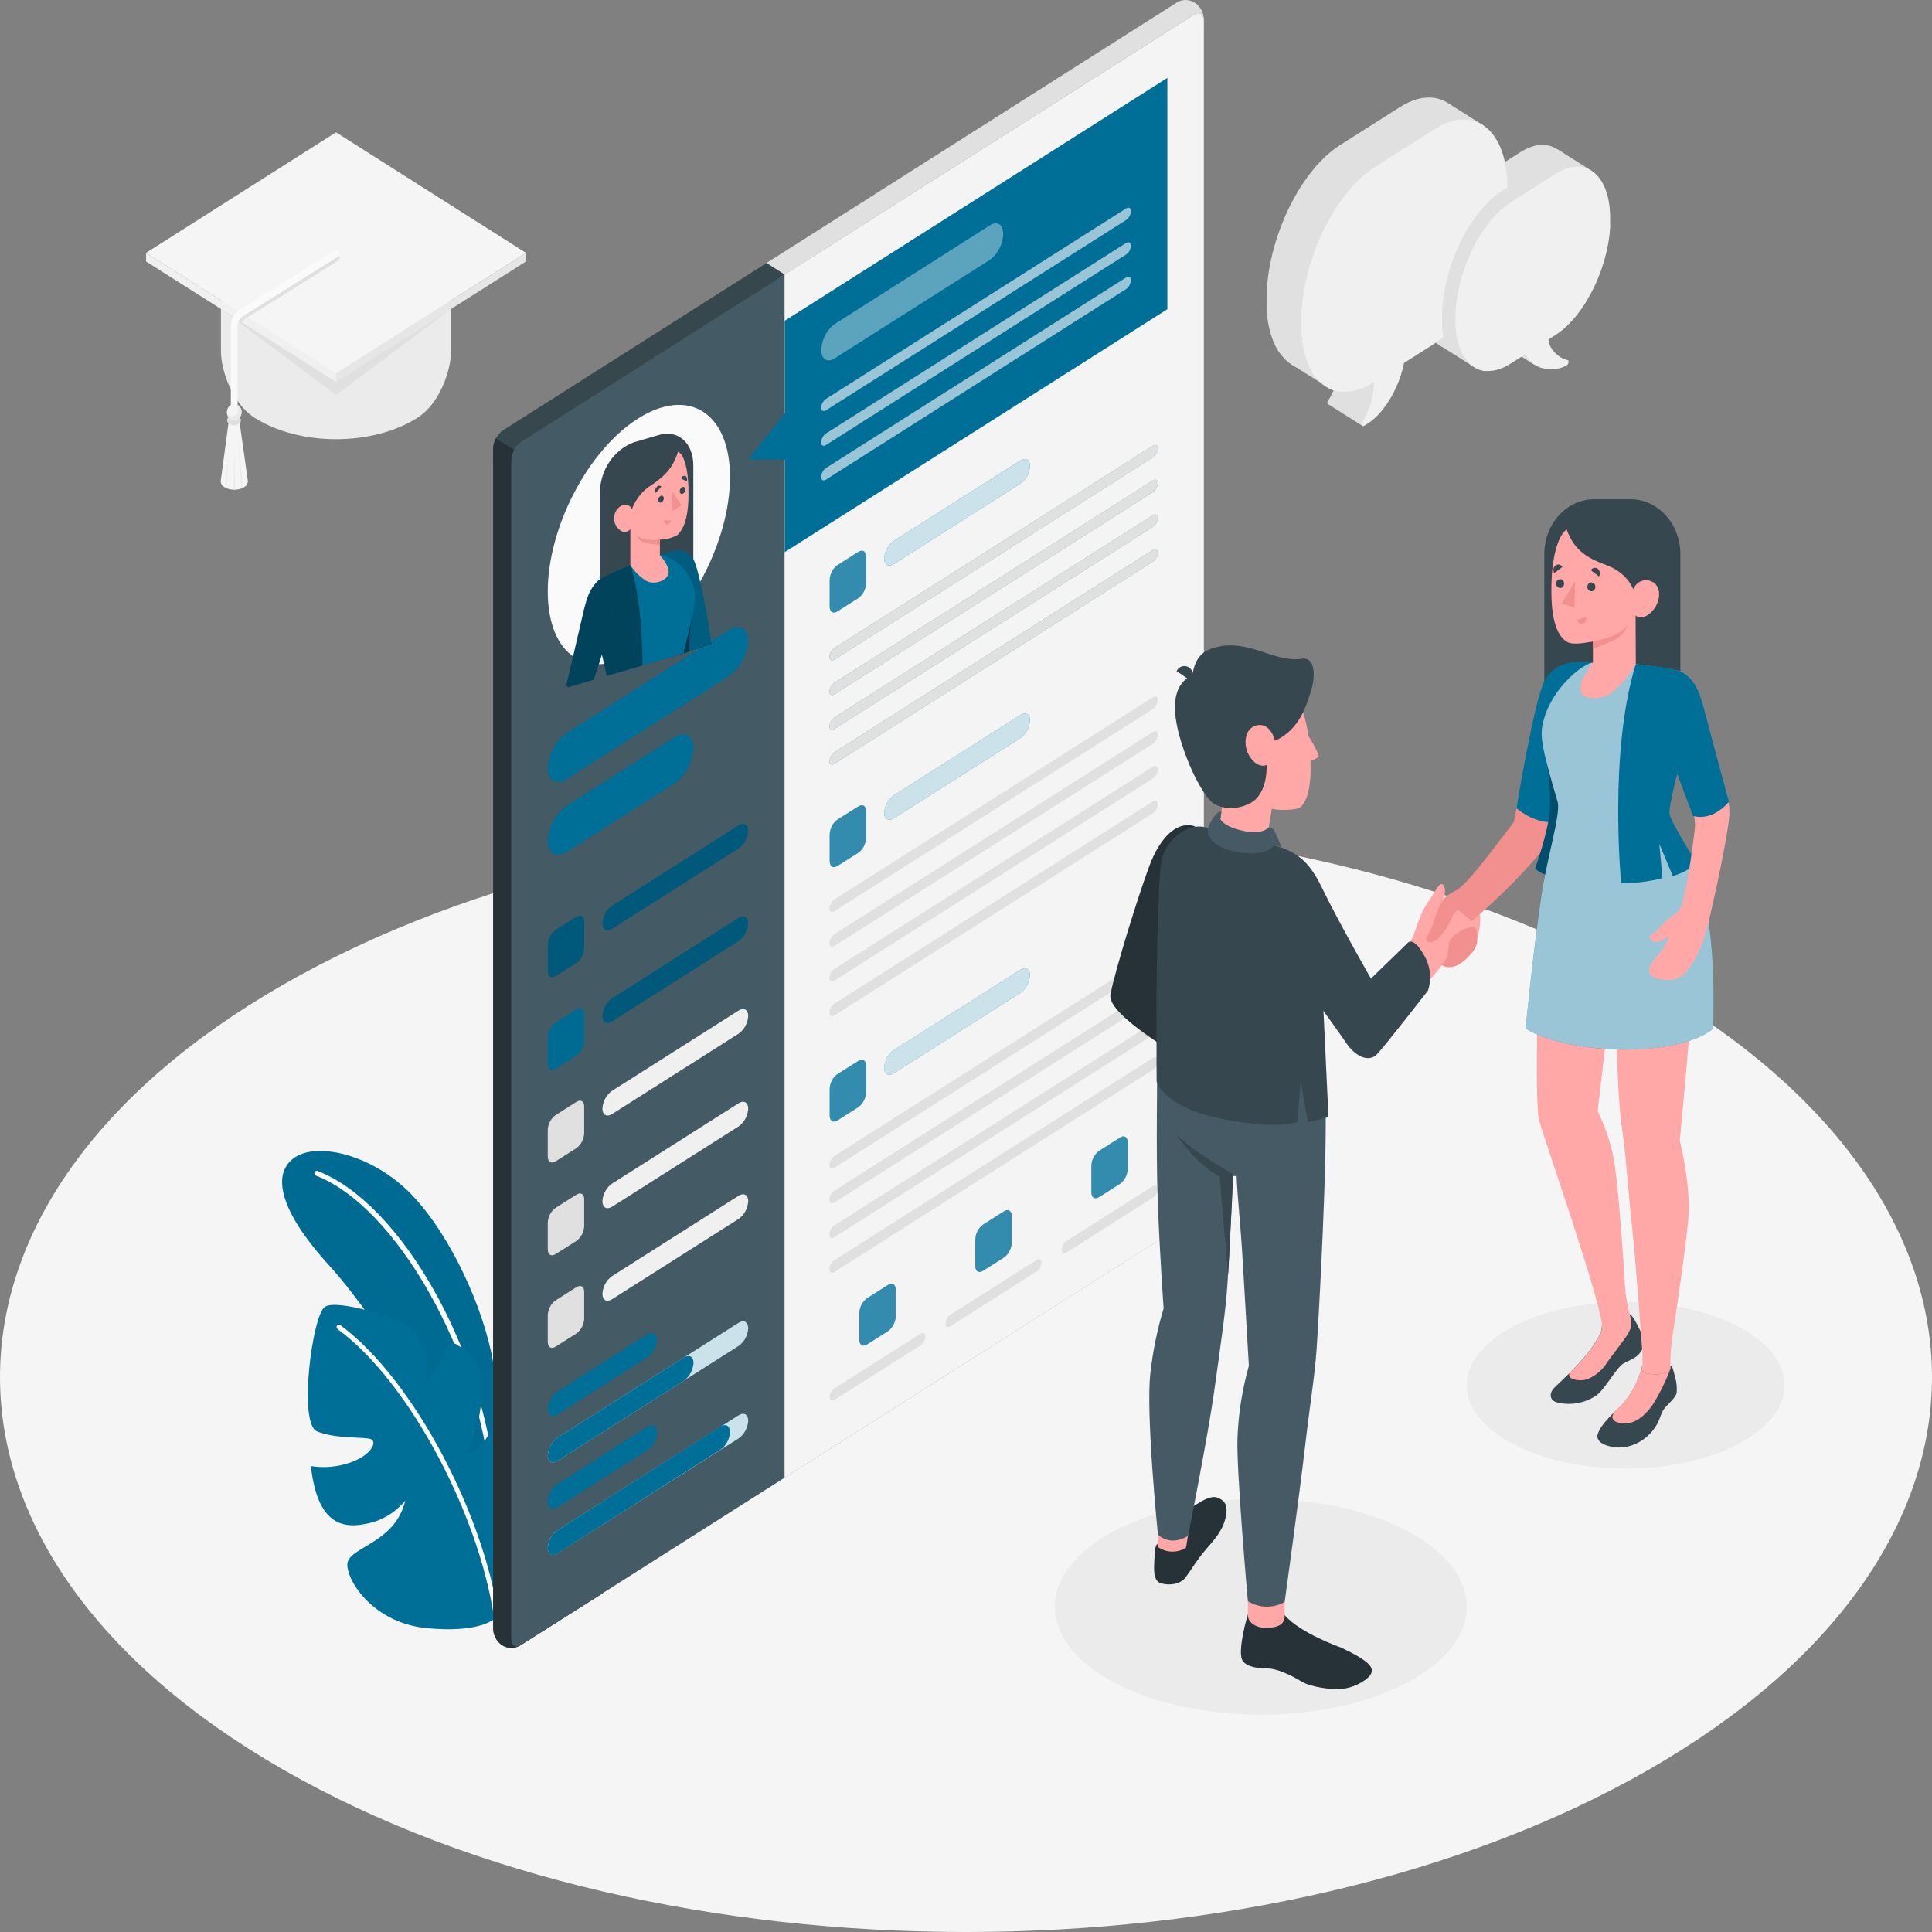 <svg xmlns="http://www.w3.org/2000/svg" width="100" height="100" viewBox="0 0 100 100" fill="none"><rect x="0" y="0" width="100" height="100" fill="#808080" stroke="none"/><path d="M14.645 91.588C34.17 102.804 65.83 102.804 85.355 91.588C104.88 80.372 104.883 62.189 85.355 50.973C65.828 39.758 34.17 39.758 14.645 50.973C-4.88 62.189 -4.883 80.372 14.645 91.588Z" fill="#F5F5F5"></path><path d="M65.259 88.751C71.147 88.751 75.921 86.25 75.921 83.165C75.921 80.08 71.147 77.579 65.259 77.579C59.371 77.579 54.598 80.08 54.598 83.165C54.598 86.25 59.371 88.751 65.259 88.751Z" fill="#EBEBEB"></path><path d="M84.146 76.012C88.688 76.012 92.371 74.082 92.371 71.702C92.371 69.322 88.688 67.393 84.146 67.393C79.603 67.393 75.92 69.322 75.92 71.702C75.92 74.082 79.603 76.012 84.146 76.012Z" fill="#EBEBEB"></path><path d="M25.522 70.494C25.058 67.798 23.358 63.955 21.284 61.813C19.289 59.756 16.328 59.038 15.149 59.988C13.969 60.938 14.742 62.99 17.032 65.492C19.617 68.314 24.579 76.141 25.522 80.576V70.494Z" fill="#006F98"></path><g opacity="0.2"><path opacity="0.2" d="M25.522 70.494C25.058 67.798 23.358 63.955 21.284 61.813C19.289 59.756 16.328 59.038 15.149 59.988C13.969 60.938 14.742 62.99 17.032 65.492C19.617 68.314 24.579 76.141 25.522 80.576V70.494Z" fill="black"></path></g><path d="M25.522 76.983C25.493 76.982 25.465 76.97 25.443 76.948C25.422 76.927 25.408 76.897 25.406 76.865C24.82 70.074 20.501 62.44 16.349 60.85C16.32 60.838 16.296 60.815 16.283 60.784C16.269 60.754 16.267 60.718 16.277 60.686C16.288 60.654 16.309 60.628 16.337 60.614C16.364 60.599 16.396 60.596 16.426 60.607C20.731 62.254 25.039 69.842 25.642 76.842C25.645 76.876 25.636 76.91 25.616 76.936C25.597 76.962 25.569 76.979 25.538 76.983H25.522Z" fill="white"></path><path d="M25.522 83.837C25.522 83.837 24.718 84.542 22.038 84.266C19.359 83.99 17.977 81.884 17.977 80.98C17.977 80.076 20.441 79.921 20.975 77.679C20.432 78.319 19.709 78.741 18.922 78.876C17.529 79.165 16.41 78.675 16.091 75.884C16.778 75.995 17.479 75.931 18.14 75.698C19.243 75.307 19.505 74.641 19.217 74.498C18.929 74.355 17.392 74.498 16.407 74.087C15.423 73.676 16.175 68.038 16.82 67.638C17.466 67.237 20.52 68.181 21.114 68.687C21.644 69.136 22.387 69.915 22.043 71.562C22.45 71.143 22.768 70.63 22.972 70.061C23.26 69.294 23.469 69.473 23.901 69.767C24.16 69.928 24.385 70.147 24.561 70.412C24.737 70.676 24.86 70.978 24.92 71.299C25.025 72.014 24.855 74.48 23.94 75.282C23.94 75.282 24.818 75.404 25.536 73.775C25.536 73.775 26.929 74.393 27.245 75.394C27.561 76.395 27.904 81.294 25.522 83.837Z" fill="#006F98"></path><path d="M25.759 84.394C25.73 84.394 25.703 84.382 25.682 84.362C25.66 84.341 25.646 84.313 25.643 84.282C25.029 78.765 21.214 71.516 17.473 68.795C17.447 68.776 17.429 68.746 17.423 68.713C17.417 68.679 17.423 68.644 17.441 68.616C17.458 68.588 17.485 68.568 17.515 68.561C17.546 68.554 17.577 68.561 17.603 68.58C21.391 71.35 25.266 78.673 25.872 84.251C25.877 84.285 25.868 84.319 25.849 84.345C25.831 84.372 25.803 84.39 25.773 84.394H25.759Z" fill="white"></path><path d="M25.993 85.165C25.854 85.059 25.74 84.919 25.659 84.757C25.579 84.594 25.534 84.413 25.528 84.228V23.231C25.538 23.039 25.588 22.853 25.676 22.686C25.764 22.52 25.886 22.378 26.032 22.274L60.865 0.159C61.011 0.058 61.178 0.004 61.35 0C61.522 -0.003 61.691 0.045 61.84 0.139C61.989 0.234 62.112 0.371 62.195 0.537C62.278 0.702 62.318 0.889 62.312 1.078L26.968 85.144C26.818 85.232 26.652 85.279 26.483 85.283C26.313 85.286 26.145 85.246 25.993 85.165Z" fill="#E0E0E0"></path><path d="M26.464 24.39L40.614 14.21L39.671 13.61L26.025 22.273C25.879 22.378 25.757 22.519 25.669 22.685C25.581 22.852 25.531 23.038 25.521 23.23V23.79L26.464 24.39Z" fill="#37474F"></path><path opacity="0.2" d="M26.464 24.39L40.614 14.21L39.671 13.61L26.025 22.273C25.879 22.378 25.757 22.519 25.669 22.685C25.581 22.852 25.531 23.038 25.521 23.23V23.79L26.464 24.39Z" fill="#37474F"></path><path d="M31.19 26.186L25.668 22.693C25.578 22.858 25.527 23.045 25.522 23.237V84.223C25.516 84.412 25.556 84.599 25.64 84.764C25.723 84.929 25.846 85.066 25.994 85.16C26.143 85.254 26.312 85.302 26.484 85.299C26.655 85.295 26.823 85.24 26.968 85.14L31.19 82.472V26.186Z" fill="#263238"></path><path opacity="0.4" d="M31.19 26.186L25.668 22.693C25.578 22.858 25.527 23.045 25.522 23.237V84.223C25.516 84.412 25.556 84.599 25.64 84.764C25.723 84.929 25.846 85.066 25.994 85.16C26.143 85.254 26.312 85.302 26.484 85.299C26.655 85.295 26.823 85.24 26.968 85.14L31.19 82.472V26.186Z" fill="#263238"></path><path d="M26.968 85.145L61.801 63.03C61.948 62.926 62.07 62.784 62.157 62.618C62.245 62.452 62.296 62.265 62.305 62.073V1.079C62.305 0.727 62.073 0.584 61.801 0.76L26.968 22.875C26.822 22.98 26.7 23.121 26.612 23.287C26.524 23.454 26.474 23.64 26.464 23.832V84.826C26.464 85.178 26.69 85.321 26.968 85.145Z" fill="#455A64"></path><path opacity="0.1" d="M26.968 85.145L61.801 63.03C61.948 62.926 62.07 62.784 62.157 62.618C62.245 62.452 62.296 62.265 62.305 62.073V1.079C62.305 0.727 62.073 0.584 61.801 0.76L26.968 22.875C26.822 22.98 26.7 23.121 26.612 23.287C26.524 23.454 26.474 23.64 26.464 23.832V84.826C26.464 85.178 26.69 85.321 26.968 85.145Z" fill="#455A64"></path><path d="M29.358 37.919L37.718 32.609C38.273 32.257 38.723 32.507 38.723 33.168C38.699 33.539 38.595 33.899 38.42 34.218C38.245 34.537 38.005 34.806 37.718 35.004L29.358 40.314C28.801 40.666 28.352 40.416 28.352 39.755C28.377 39.384 28.48 39.024 28.655 38.705C28.83 38.386 29.071 38.117 29.358 37.919Z" fill="#006F98"></path><path d="M29.358 41.687L34.892 38.174C35.447 37.822 35.897 38.072 35.897 38.733C35.873 39.105 35.769 39.464 35.594 39.783C35.419 40.102 35.179 40.371 34.892 40.569L29.358 44.082C28.801 44.434 28.352 44.184 28.352 43.523C28.377 43.152 28.48 42.792 28.655 42.473C28.83 42.154 29.071 41.885 29.358 41.687Z" fill="#006F98"></path><path d="M28.754 48.136L29.836 47.45C30.069 47.309 30.238 47.424 30.238 47.705V49.078C30.231 49.232 30.19 49.381 30.12 49.514C30.051 49.647 29.953 49.76 29.836 49.844L28.754 50.521C28.522 50.664 28.352 50.549 28.352 50.266V48.892C28.362 48.74 28.403 48.593 28.472 48.462C28.542 48.331 28.639 48.219 28.754 48.136Z" fill="#006F98"></path><path opacity="0.2" d="M28.754 48.136L29.836 47.45C30.069 47.309 30.238 47.424 30.238 47.705V49.078C30.231 49.232 30.19 49.381 30.12 49.514C30.051 49.647 29.953 49.76 29.836 49.844L28.754 50.521C28.522 50.664 28.352 50.549 28.352 50.266V48.892C28.362 48.74 28.403 48.593 28.472 48.462C28.542 48.331 28.639 48.219 28.754 48.136Z" fill="black"></path><path d="M28.754 52.93L29.836 52.243C30.069 52.1 30.238 52.215 30.238 52.498V53.872C30.23 54.025 30.19 54.174 30.12 54.307C30.05 54.44 29.953 54.553 29.836 54.638L28.754 55.325C28.522 55.465 28.352 55.35 28.352 55.069V53.696C28.36 53.542 28.4 53.393 28.47 53.26C28.54 53.127 28.637 53.014 28.754 52.93Z" fill="#006F98"></path><g opacity="0.2"><path opacity="0.2" d="M28.754 52.93L29.836 52.243C30.069 52.1 30.238 52.215 30.238 52.498V53.872C30.23 54.025 30.19 54.174 30.12 54.307C30.05 54.44 29.953 54.553 29.836 54.638L28.754 55.325C28.522 55.465 28.352 55.35 28.352 55.069V53.696C28.36 53.542 28.4 53.393 28.47 53.26C28.54 53.127 28.637 53.014 28.754 52.93Z" fill="black"></path></g><path d="M31.685 51.667L38.224 47.513C38.502 47.337 38.728 47.462 38.728 47.794C38.715 47.98 38.663 48.16 38.575 48.319C38.488 48.478 38.367 48.612 38.224 48.711L31.685 52.865C31.406 53.041 31.181 52.916 31.181 52.584C31.193 52.398 31.245 52.219 31.333 52.059C31.421 51.9 31.541 51.766 31.685 51.667Z" fill="#006F98"></path><path opacity="0.2" d="M31.685 51.667L38.224 47.513C38.502 47.337 38.728 47.462 38.728 47.794C38.715 47.98 38.663 48.16 38.575 48.319C38.488 48.478 38.367 48.612 38.224 48.711L31.685 52.865C31.406 53.041 31.181 52.916 31.181 52.584C31.193 52.398 31.245 52.219 31.333 52.059C31.421 51.9 31.541 51.766 31.685 51.667Z" fill="black"></path><path d="M28.754 57.719L29.836 57.032C30.069 56.889 30.238 57.004 30.238 57.288V58.661C30.23 58.814 30.19 58.964 30.12 59.096C30.05 59.23 29.953 59.343 29.836 59.427L28.754 60.114C28.522 60.254 28.352 60.139 28.352 59.858V58.485C28.36 58.331 28.4 58.182 28.47 58.049C28.54 57.916 28.637 57.803 28.754 57.719Z" fill="#E0E0E0"></path><path d="M31.685 56.457L38.224 52.308C38.502 52.132 38.728 52.257 38.728 52.589C38.715 52.775 38.663 52.955 38.576 53.114C38.488 53.273 38.368 53.407 38.224 53.506L31.685 57.66C31.406 57.836 31.181 57.711 31.181 57.379C31.193 57.192 31.244 57.012 31.332 56.852C31.42 56.691 31.54 56.556 31.685 56.457Z" fill="#F0F0F0"></path><path d="M28.754 62.521L29.836 61.834C30.069 61.691 30.238 61.806 30.238 62.089V63.463C30.23 63.616 30.19 63.765 30.12 63.898C30.05 64.031 29.953 64.144 29.836 64.229L28.754 64.916C28.522 65.056 28.352 64.941 28.352 64.66V63.287C28.36 63.133 28.4 62.984 28.47 62.851C28.54 62.718 28.637 62.605 28.754 62.521Z" fill="#E0E0E0"></path><path d="M31.685 61.26L38.224 57.108C38.502 56.93 38.728 57.057 38.728 57.387C38.715 57.573 38.663 57.753 38.576 57.913C38.488 58.072 38.368 58.207 38.224 58.306L31.685 62.457C31.406 62.633 31.181 62.508 31.181 62.176C31.193 61.991 31.245 61.811 31.333 61.652C31.421 61.493 31.541 61.358 31.685 61.26Z" fill="#F0F0F0"></path><path d="M28.754 67.311L29.836 66.624C30.069 66.481 30.238 66.596 30.238 66.879V68.253C30.23 68.406 30.19 68.555 30.12 68.688C30.05 68.821 29.953 68.934 29.836 69.019L28.754 69.706C28.522 69.846 28.352 69.731 28.352 69.45V68.077C28.36 67.923 28.4 67.774 28.47 67.641C28.54 67.507 28.637 67.394 28.754 67.311Z" fill="#E0E0E0"></path><path d="M31.685 66.049L38.224 61.897C38.502 61.719 38.728 61.846 38.728 62.176C38.715 62.362 38.663 62.542 38.576 62.702C38.488 62.861 38.368 62.996 38.224 63.095L31.685 67.246C31.406 67.422 31.181 67.297 31.181 66.965C31.193 66.78 31.245 66.6 31.333 66.441C31.421 66.282 31.541 66.147 31.685 66.049Z" fill="#F0F0F0"></path><path d="M28.854 72.024L33.498 69.07C33.777 68.894 34.002 69.019 34.002 69.351C33.99 69.536 33.938 69.716 33.85 69.875C33.763 70.035 33.642 70.169 33.498 70.267L28.854 73.221C28.578 73.398 28.352 73.272 28.352 72.943C28.365 72.757 28.416 72.578 28.504 72.418C28.591 72.258 28.711 72.123 28.854 72.024Z" fill="#006F98"></path><path d="M28.854 74.419L38.224 68.472C38.503 68.296 38.728 68.421 38.728 68.751C38.716 68.937 38.664 69.117 38.576 69.277C38.489 69.436 38.368 69.571 38.224 69.67L28.854 75.616C28.578 75.792 28.352 75.667 28.352 75.338C28.365 75.152 28.416 74.972 28.504 74.812C28.591 74.653 28.711 74.518 28.854 74.419Z" fill="#006F98"></path><path opacity="0.8" d="M28.854 74.419L38.224 68.472C38.503 68.296 38.728 68.421 38.728 68.751C38.716 68.937 38.664 69.117 38.576 69.277C38.489 69.436 38.368 69.571 38.224 69.67L28.854 75.616C28.578 75.792 28.352 75.667 28.352 75.338C28.365 75.152 28.416 74.972 28.504 74.812C28.591 74.653 28.711 74.518 28.854 74.419Z" fill="white"></path><path d="M28.854 74.419L35.396 70.267C35.672 70.091 35.897 70.216 35.897 70.548C35.885 70.733 35.833 70.913 35.746 71.072C35.659 71.231 35.539 71.366 35.396 71.465L28.854 75.616C28.578 75.792 28.352 75.667 28.352 75.338C28.365 75.152 28.416 74.972 28.504 74.812C28.591 74.653 28.711 74.518 28.854 74.419Z" fill="#006F98"></path><path d="M28.854 76.819L33.498 73.865C33.777 73.689 34.002 73.814 34.002 74.146C33.99 74.331 33.938 74.511 33.85 74.67C33.763 74.829 33.642 74.964 33.498 75.062L28.854 78.016C28.578 78.192 28.352 78.067 28.352 77.738C28.365 77.552 28.416 77.372 28.504 77.213C28.591 77.053 28.711 76.918 28.854 76.819Z" fill="#006F98"></path><path d="M31.685 46.876L38.224 42.724C38.502 42.548 38.728 42.673 38.728 43.005C38.715 43.191 38.663 43.37 38.575 43.53C38.488 43.689 38.367 43.823 38.224 43.922L31.685 48.073C31.406 48.249 31.181 48.124 31.181 47.795C31.193 47.609 31.245 47.429 31.332 47.269C31.42 47.109 31.541 46.974 31.685 46.876Z" fill="#006F98"></path><path opacity="0.2" d="M31.685 46.876L38.224 42.724C38.502 42.548 38.728 42.673 38.728 43.005C38.715 43.191 38.663 43.37 38.575 43.53C38.488 43.689 38.367 43.823 38.224 43.922L31.685 48.073C31.406 48.249 31.181 48.124 31.181 47.795C31.193 47.609 31.245 47.429 31.332 47.269C31.42 47.109 31.541 46.974 31.685 46.876Z" fill="black"></path><path d="M28.854 76.819L33.498 73.865C33.777 73.689 34.002 73.814 34.002 74.146C33.99 74.331 33.938 74.511 33.85 74.67C33.763 74.829 33.642 74.964 33.498 75.062L28.854 78.016C28.578 78.192 28.352 78.067 28.352 77.738C28.365 77.552 28.416 77.372 28.504 77.213C28.591 77.053 28.711 76.918 28.854 76.819Z" fill="#006F98"></path><path d="M28.854 79.206L38.224 73.26C38.503 73.083 38.728 73.209 38.728 73.538C38.716 73.724 38.664 73.904 38.576 74.064C38.489 74.224 38.368 74.358 38.224 74.457L28.854 80.393C28.578 80.572 28.352 80.444 28.352 80.115C28.366 79.931 28.419 79.753 28.506 79.595C28.593 79.437 28.712 79.304 28.854 79.206Z" fill="#006F98"></path><path opacity="0.8" d="M28.854 79.206L38.224 73.26C38.503 73.083 38.728 73.209 38.728 73.538C38.716 73.724 38.664 73.904 38.576 74.064C38.489 74.224 38.368 74.358 38.224 74.457L28.854 80.393C28.578 80.572 28.352 80.444 28.352 80.115C28.366 79.931 28.419 79.753 28.506 79.595C28.593 79.437 28.712 79.304 28.854 79.206Z" fill="white"></path><path d="M28.854 79.206L37.281 73.844C37.56 73.668 37.785 73.793 37.785 74.125C37.773 74.311 37.721 74.49 37.633 74.65C37.545 74.809 37.425 74.943 37.281 75.042L28.854 80.403C28.578 80.582 28.352 80.454 28.352 80.125C28.365 79.939 28.416 79.759 28.504 79.6C28.591 79.44 28.711 79.305 28.854 79.206Z" fill="#006F98"></path><path d="M61.806 0.759L40.614 14.211V76.482L61.806 63.032C61.953 62.927 62.075 62.786 62.162 62.62C62.25 62.453 62.3 62.267 62.31 62.075V1.078C62.308 0.736 62.075 0.583 61.806 0.759Z" fill="#EBEBEB"></path><path opacity="0.6" d="M61.806 0.759L40.614 14.211V76.482L61.806 63.032C61.953 62.927 62.075 62.786 62.162 62.62C62.25 62.453 62.3 62.267 62.31 62.075V1.078C62.308 0.736 62.075 0.583 61.806 0.759Z" fill="#FAFAFA"></path><path d="M40.614 16.606V21.396L38.728 23.791H40.614V28.58L60.422 16.006V4.032L40.614 16.606Z" fill="#006F98"></path><g opacity="0.6"><path opacity="0.6" d="M43.205 16.772L51.23 11.666C51.618 11.411 51.927 11.62 51.927 12.113C51.914 12.38 51.845 12.641 51.724 12.874C51.603 13.107 51.434 13.305 51.23 13.453L43.205 18.547C42.815 18.802 42.508 18.593 42.508 18.1C42.522 17.834 42.593 17.576 42.714 17.345C42.834 17.115 43.003 16.919 43.205 16.772Z" fill="white"></path></g><path d="M42.752 20.65L58.285 10.79C58.425 10.704 58.536 10.765 58.536 10.931C58.53 11.024 58.504 11.114 58.461 11.194C58.417 11.273 58.357 11.341 58.285 11.39L42.752 21.238C42.613 21.324 42.502 21.263 42.502 21.097C42.509 21.006 42.536 20.919 42.579 20.842C42.623 20.764 42.682 20.699 42.752 20.65Z" fill="#006F98"></path><path d="M42.752 20.65L58.285 10.79C58.425 10.704 58.536 10.765 58.536 10.931C58.53 11.024 58.504 11.114 58.461 11.194C58.417 11.273 58.357 11.341 58.285 11.39L42.752 21.238C42.613 21.324 42.502 21.263 42.502 21.097C42.509 21.006 42.536 20.919 42.579 20.842C42.623 20.764 42.682 20.699 42.752 20.65Z" fill="#006F98"></path><path opacity="0.6" d="M42.752 20.65L58.285 10.79C58.425 10.704 58.536 10.765 58.536 10.931C58.53 11.024 58.504 11.114 58.461 11.194C58.417 11.273 58.357 11.341 58.285 11.39L42.752 21.238C42.613 21.324 42.502 21.263 42.502 21.097C42.509 21.006 42.536 20.919 42.579 20.842C42.623 20.764 42.682 20.699 42.752 20.65Z" fill="white"></path><path d="M42.752 22.438L58.285 12.578C58.425 12.488 58.536 12.552 58.536 12.718C58.53 12.81 58.504 12.9 58.461 12.98C58.417 13.059 58.357 13.126 58.285 13.175L42.752 23.035C42.613 23.125 42.502 23.061 42.502 22.895C42.508 22.802 42.533 22.712 42.577 22.633C42.62 22.554 42.681 22.487 42.752 22.438Z" fill="#006F98"></path><path opacity="0.6" d="M42.752 22.438L58.285 12.578C58.425 12.488 58.536 12.552 58.536 12.718C58.53 12.81 58.504 12.9 58.461 12.98C58.417 13.059 58.357 13.126 58.285 13.175L42.752 23.035C42.613 23.125 42.502 23.061 42.502 22.895C42.508 22.802 42.533 22.712 42.577 22.633C42.62 22.554 42.681 22.487 42.752 22.438Z" fill="white"></path><path opacity="0.6" d="M42.752 24.225L58.285 14.364C58.425 14.278 58.536 14.339 58.536 14.505C58.53 14.598 58.504 14.688 58.461 14.768C58.417 14.848 58.357 14.915 58.285 14.964L42.752 24.825C42.613 24.911 42.502 24.85 42.502 24.684C42.508 24.591 42.533 24.501 42.577 24.421C42.62 24.342 42.681 24.274 42.752 24.225Z" fill="white"></path><path d="M43.338 29.254L44.427 28.564C44.659 28.422 44.828 28.536 44.828 28.82V30.193C44.821 30.347 44.78 30.496 44.711 30.629C44.641 30.762 44.544 30.875 44.427 30.959L43.345 31.646C43.112 31.787 42.943 31.672 42.943 31.391V30.02C42.949 29.867 42.988 29.718 43.057 29.585C43.126 29.452 43.222 29.338 43.338 29.254Z" fill="#006F98"></path><path opacity="0.2" d="M43.338 29.254L44.427 28.564C44.659 28.422 44.828 28.536 44.828 28.82V30.193C44.821 30.347 44.78 30.496 44.711 30.629C44.641 30.762 44.544 30.875 44.427 30.959L43.345 31.646C43.112 31.787 42.943 31.672 42.943 31.391V30.02C42.949 29.867 42.988 29.718 43.057 29.585C43.126 29.452 43.222 29.338 43.338 29.254Z" fill="white"></path><path d="M46.268 27.992L52.807 23.839C53.086 23.662 53.311 23.788 53.311 24.119C53.299 24.305 53.246 24.485 53.159 24.644C53.071 24.803 52.951 24.938 52.807 25.036L46.268 29.19C45.989 29.366 45.764 29.241 45.764 28.909C45.777 28.724 45.829 28.544 45.916 28.385C46.004 28.225 46.124 28.091 46.268 27.992Z" fill="#006F98"></path><path opacity="0.8" d="M46.268 27.992L52.807 23.839C53.086 23.662 53.311 23.788 53.311 24.119C53.299 24.305 53.246 24.485 53.159 24.644C53.071 24.803 52.951 24.938 52.807 25.036L46.268 29.19C45.989 29.366 45.764 29.241 45.764 28.909C45.777 28.724 45.829 28.544 45.916 28.385C46.004 28.225 46.124 28.091 46.268 27.992Z" fill="white"></path><path d="M43.186 33.542L59.674 23.075C59.813 22.985 59.925 23.049 59.925 23.213C59.919 23.305 59.893 23.396 59.849 23.476C59.806 23.555 59.746 23.623 59.674 23.672L43.186 34.14C43.047 34.229 42.935 34.166 42.935 33.999C42.941 33.907 42.967 33.817 43.011 33.738C43.055 33.658 43.115 33.592 43.186 33.542Z" fill="#006F98"></path><path d="M43.186 35.338L59.674 24.87C59.813 24.784 59.925 24.845 59.925 25.011C59.919 25.104 59.893 25.194 59.849 25.274C59.806 25.353 59.746 25.421 59.674 25.47L43.186 35.938C43.047 36.025 42.935 35.964 42.935 35.798C42.942 35.705 42.967 35.615 43.011 35.535C43.054 35.455 43.115 35.388 43.186 35.338Z" fill="#006F98"></path><path d="M43.186 37.135L59.674 26.668C59.813 26.578 59.925 26.642 59.925 26.805C59.919 26.898 59.893 26.988 59.849 27.068C59.806 27.148 59.746 27.215 59.674 27.265L43.186 37.733C43.047 37.822 42.935 37.758 42.935 37.595C42.941 37.502 42.967 37.412 43.011 37.332C43.054 37.252 43.114 37.185 43.186 37.135Z" fill="#006F98"></path><path d="M43.186 38.936L59.674 28.468C59.813 28.381 59.925 28.442 59.925 28.608C59.919 28.701 59.893 28.791 59.849 28.871C59.806 28.951 59.746 29.018 59.674 29.068L43.186 39.536C43.047 39.623 42.935 39.561 42.935 39.395C42.942 39.303 42.967 39.212 43.011 39.133C43.054 39.053 43.115 38.985 43.186 38.936Z" fill="#006F98"></path><path d="M43.186 33.542L59.674 23.075C59.813 22.985 59.925 23.049 59.925 23.213C59.919 23.305 59.893 23.396 59.849 23.476C59.806 23.555 59.746 23.623 59.674 23.672L43.186 34.14C43.047 34.229 42.935 34.166 42.935 33.999C42.941 33.907 42.967 33.817 43.011 33.738C43.055 33.658 43.115 33.592 43.186 33.542Z" fill="#E0E0E0"></path><path d="M43.186 35.338L59.674 24.87C59.813 24.784 59.925 24.845 59.925 25.011C59.919 25.104 59.893 25.194 59.849 25.274C59.806 25.353 59.746 25.421 59.674 25.47L43.186 35.938C43.047 36.025 42.935 35.964 42.935 35.798C42.942 35.705 42.967 35.615 43.011 35.535C43.054 35.455 43.115 35.388 43.186 35.338Z" fill="#E0E0E0"></path><path d="M43.186 37.135L59.674 26.668C59.813 26.578 59.925 26.642 59.925 26.805C59.919 26.898 59.893 26.988 59.849 27.068C59.806 27.148 59.746 27.215 59.674 27.265L43.186 37.733C43.047 37.822 42.935 37.758 42.935 37.595C42.941 37.502 42.967 37.412 43.011 37.332C43.054 37.252 43.114 37.185 43.186 37.135Z" fill="#E0E0E0"></path><path d="M43.186 38.936L59.674 28.468C59.813 28.381 59.925 28.442 59.925 28.608C59.919 28.701 59.893 28.791 59.849 28.871C59.806 28.951 59.746 29.018 59.674 29.068L43.186 39.536C43.047 39.623 42.935 39.561 42.935 39.395C42.942 39.303 42.967 39.212 43.011 39.133C43.054 39.053 43.115 38.985 43.186 38.936Z" fill="#E0E0E0"></path><path opacity="0.8" d="M43.186 33.542L59.674 23.075C59.813 22.985 59.925 23.049 59.925 23.213C59.919 23.305 59.893 23.396 59.849 23.476C59.806 23.555 59.746 23.623 59.674 23.672L43.186 34.14C43.047 34.229 42.935 34.166 42.935 33.999C42.941 33.907 42.967 33.817 43.011 33.738C43.055 33.658 43.115 33.592 43.186 33.542Z" fill="#E0E0E0"></path><path opacity="0.8" d="M43.186 35.338L59.674 24.87C59.813 24.784 59.925 24.845 59.925 25.011C59.919 25.104 59.893 25.194 59.849 25.274C59.806 25.353 59.746 25.421 59.674 25.47L43.186 35.938C43.047 36.025 42.935 35.964 42.935 35.798C42.942 35.705 42.967 35.615 43.011 35.535C43.054 35.455 43.115 35.388 43.186 35.338Z" fill="#E0E0E0"></path><path opacity="0.8" d="M43.186 37.135L59.674 26.668C59.813 26.578 59.925 26.642 59.925 26.805C59.919 26.898 59.893 26.988 59.849 27.068C59.806 27.148 59.746 27.215 59.674 27.265L43.186 37.733C43.047 37.822 42.935 37.758 42.935 37.595C42.941 37.502 42.967 37.412 43.011 37.332C43.054 37.252 43.114 37.185 43.186 37.135Z" fill="#E0E0E0"></path><path opacity="0.8" d="M43.186 38.936L59.674 28.468C59.813 28.381 59.925 28.442 59.925 28.608C59.919 28.701 59.893 28.791 59.849 28.871C59.806 28.951 59.746 29.018 59.674 29.068L43.186 39.536C43.047 39.623 42.935 39.561 42.935 39.395C42.942 39.303 42.967 39.212 43.011 39.133C43.054 39.053 43.115 38.985 43.186 38.936Z" fill="#E0E0E0"></path><path d="M43.186 46.564L59.674 36.096C59.813 36.007 59.925 36.071 59.925 36.234C59.919 36.327 59.893 36.417 59.849 36.497C59.806 36.577 59.746 36.644 59.674 36.694L43.186 47.161C43.047 47.251 42.935 47.187 42.935 47.021C42.941 46.928 42.967 46.839 43.011 46.759C43.055 46.68 43.115 46.613 43.186 46.564Z" fill="#E0E0E0"></path><path d="M43.186 48.359L59.674 37.891C59.813 37.804 59.925 37.865 59.925 38.031C59.919 38.124 59.893 38.214 59.849 38.294C59.806 38.374 59.746 38.441 59.674 38.491L43.186 48.959C43.047 49.045 42.935 48.984 42.935 48.818C42.942 48.725 42.967 48.635 43.011 48.555C43.054 48.476 43.115 48.408 43.186 48.359Z" fill="#E0E0E0"></path><path d="M43.186 50.157L59.674 39.689C59.813 39.6 59.925 39.663 59.925 39.827C59.919 39.92 59.893 40.01 59.849 40.09C59.806 40.17 59.746 40.237 59.674 40.286L43.186 50.754C43.047 50.843 42.935 50.78 42.935 50.616C42.941 50.523 42.967 50.433 43.011 50.353C43.054 50.273 43.114 50.206 43.186 50.157Z" fill="#E0E0E0"></path><path d="M43.186 51.955L59.674 41.488C59.813 41.401 59.925 41.462 59.925 41.628C59.919 41.721 59.893 41.811 59.849 41.891C59.806 41.971 59.746 42.038 59.674 42.088L43.186 52.555C43.047 52.642 42.935 52.581 42.935 52.415C42.942 52.322 42.967 52.232 43.011 52.152C43.054 52.072 43.115 52.005 43.186 51.955Z" fill="#E0E0E0"></path><path opacity="0.8" d="M43.186 46.564L59.674 36.096C59.813 36.007 59.925 36.071 59.925 36.234C59.919 36.327 59.893 36.417 59.849 36.497C59.806 36.577 59.746 36.644 59.674 36.694L43.186 47.161C43.047 47.251 42.935 47.187 42.935 47.021C42.941 46.928 42.967 46.839 43.011 46.759C43.055 46.68 43.115 46.613 43.186 46.564Z" fill="#E0E0E0"></path><path opacity="0.8" d="M43.186 48.359L59.674 37.891C59.813 37.804 59.925 37.865 59.925 38.031C59.919 38.124 59.893 38.214 59.849 38.294C59.806 38.374 59.746 38.441 59.674 38.491L43.186 48.959C43.047 49.045 42.935 48.984 42.935 48.818C42.942 48.725 42.967 48.635 43.011 48.555C43.054 48.476 43.115 48.408 43.186 48.359Z" fill="#E0E0E0"></path><path opacity="0.8" d="M43.186 50.157L59.674 39.689C59.813 39.6 59.925 39.663 59.925 39.827C59.919 39.92 59.893 40.01 59.849 40.09C59.806 40.17 59.746 40.237 59.674 40.286L43.186 50.754C43.047 50.843 42.935 50.78 42.935 50.616C42.941 50.523 42.967 50.433 43.011 50.353C43.054 50.273 43.114 50.206 43.186 50.157Z" fill="#E0E0E0"></path><path opacity="0.8" d="M43.186 51.955L59.674 41.488C59.813 41.401 59.925 41.462 59.925 41.628C59.919 41.721 59.893 41.811 59.849 41.891C59.806 41.971 59.746 42.038 59.674 42.088L43.186 52.555C43.047 52.642 42.935 52.581 42.935 52.415C42.942 52.322 42.967 52.232 43.011 52.152C43.054 52.072 43.115 52.005 43.186 51.955Z" fill="#E0E0E0"></path><path d="M43.186 59.84L59.674 49.373C59.813 49.283 59.925 49.347 59.925 49.51C59.919 49.603 59.893 49.694 59.849 49.773C59.806 49.853 59.746 49.921 59.674 49.97L43.186 60.438C43.047 60.527 42.935 60.463 42.935 60.297C42.941 60.205 42.967 60.115 43.011 60.036C43.055 59.956 43.115 59.889 43.186 59.84Z" fill="#E0E0E0"></path><path d="M43.186 61.635L59.674 51.167C59.813 51.081 59.925 51.142 59.925 51.308C59.919 51.401 59.893 51.491 59.849 51.57C59.806 51.65 59.746 51.718 59.674 51.767L43.186 62.235C43.047 62.322 42.935 62.261 42.935 62.095C42.942 62.002 42.967 61.912 43.011 61.832C43.054 61.752 43.115 61.685 43.186 61.635Z" fill="#E0E0E0"></path><path d="M43.186 63.433L59.674 52.965C59.813 52.876 59.925 52.94 59.925 53.103C59.919 53.196 59.893 53.286 59.849 53.366C59.806 53.446 59.746 53.513 59.674 53.563L43.186 64.031C43.047 64.12 42.935 64.056 42.935 63.893C42.941 63.8 42.967 63.71 43.011 63.63C43.054 63.55 43.114 63.482 43.186 63.433Z" fill="#E0E0E0"></path><path d="M43.186 65.233L59.674 54.765C59.813 54.678 59.925 54.739 59.925 54.905C59.919 54.998 59.893 55.088 59.849 55.168C59.806 55.248 59.746 55.315 59.674 55.365L43.186 65.833C43.047 65.919 42.935 65.858 42.935 65.692C42.942 65.599 42.967 65.509 43.011 65.429C43.054 65.35 43.115 65.282 43.186 65.233Z" fill="#E0E0E0"></path><path opacity="0.8" d="M43.186 59.84L59.674 49.373C59.813 49.283 59.925 49.347 59.925 49.51C59.919 49.603 59.893 49.694 59.849 49.773C59.806 49.853 59.746 49.921 59.674 49.97L43.186 60.438C43.047 60.527 42.935 60.463 42.935 60.297C42.941 60.205 42.967 60.115 43.011 60.036C43.055 59.956 43.115 59.889 43.186 59.84Z" fill="#E0E0E0"></path><path opacity="0.8" d="M43.186 61.635L59.674 51.167C59.813 51.081 59.925 51.142 59.925 51.308C59.919 51.401 59.893 51.491 59.849 51.57C59.806 51.65 59.746 51.718 59.674 51.767L43.186 62.235C43.047 62.322 42.935 62.261 42.935 62.095C42.942 62.002 42.967 61.912 43.011 61.832C43.054 61.752 43.115 61.685 43.186 61.635Z" fill="#E0E0E0"></path><path opacity="0.8" d="M43.186 63.433L59.674 52.965C59.813 52.876 59.925 52.94 59.925 53.103C59.919 53.196 59.893 53.286 59.849 53.366C59.806 53.446 59.746 53.513 59.674 53.563L43.186 64.031C43.047 64.12 42.935 64.056 42.935 63.893C42.941 63.8 42.967 63.71 43.011 63.63C43.054 63.55 43.114 63.482 43.186 63.433Z" fill="#E0E0E0"></path><path opacity="0.8" d="M43.186 65.233L59.674 54.765C59.813 54.678 59.925 54.739 59.925 54.905C59.919 54.998 59.893 55.088 59.849 55.168C59.806 55.248 59.746 55.315 59.674 55.365L43.186 65.833C43.047 65.919 42.935 65.858 42.935 65.692C42.942 65.599 42.967 65.509 43.011 65.429C43.054 65.35 43.115 65.282 43.186 65.233Z" fill="#E0E0E0"></path><path d="M43.338 42.425L44.427 41.739C44.659 41.598 44.828 41.713 44.828 41.994V43.373C44.821 43.526 44.781 43.675 44.711 43.809C44.642 43.942 44.544 44.055 44.427 44.139L43.345 44.825C43.112 44.966 42.943 44.853 42.943 44.57V43.197C42.949 43.043 42.987 42.893 43.056 42.759C43.125 42.625 43.221 42.511 43.338 42.425Z" fill="#006F98"></path><path opacity="0.2" d="M43.338 42.425L44.427 41.739C44.659 41.598 44.828 41.713 44.828 41.994V43.373C44.821 43.526 44.781 43.675 44.711 43.809C44.642 43.942 44.544 44.055 44.427 44.139L43.345 44.825C43.112 44.966 42.943 44.853 42.943 44.57V43.197C42.949 43.043 42.987 42.893 43.056 42.759C43.125 42.625 43.221 42.511 43.338 42.425Z" fill="white"></path><path d="M46.268 41.165L52.807 37.014C53.086 36.837 53.311 36.962 53.311 37.292C53.299 37.478 53.247 37.658 53.159 37.818C53.072 37.977 52.951 38.112 52.807 38.211L46.268 42.352C45.989 42.528 45.764 42.403 45.764 42.074C45.778 41.889 45.831 41.711 45.918 41.553C46.005 41.396 46.125 41.263 46.268 41.165Z" fill="#006F98"></path><path opacity="0.8" d="M46.268 41.165L52.807 37.014C53.086 36.837 53.311 36.962 53.311 37.292C53.299 37.478 53.247 37.658 53.159 37.818C53.072 37.977 52.951 38.112 52.807 38.211L46.268 42.352C45.989 42.528 45.764 42.403 45.764 42.074C45.778 41.889 45.831 41.711 45.918 41.553C46.005 41.396 46.125 41.263 46.268 41.165Z" fill="white"></path><path d="M43.338 55.599L44.427 54.912C44.659 54.769 44.828 54.884 44.828 55.167V56.541C44.821 56.694 44.781 56.844 44.711 56.977C44.641 57.11 44.544 57.223 44.427 57.307L43.345 57.994C43.112 58.134 42.943 58.019 42.943 57.738V56.365C42.949 56.212 42.988 56.063 43.057 55.93C43.126 55.797 43.222 55.683 43.338 55.599Z" fill="#006F98"></path><path opacity="0.2" d="M43.338 55.599L44.427 54.912C44.659 54.769 44.828 54.884 44.828 55.167V56.541C44.821 56.694 44.781 56.844 44.711 56.977C44.641 57.11 44.544 57.223 44.427 57.307L43.345 57.994C43.112 58.134 42.943 58.019 42.943 57.738V56.365C42.949 56.212 42.988 56.063 43.057 55.93C43.126 55.797 43.222 55.683 43.338 55.599Z" fill="white"></path><path d="M46.268 54.351L52.807 50.197C53.086 50.021 53.311 50.146 53.311 50.478C53.299 50.664 53.247 50.844 53.159 51.004C53.072 51.163 52.951 51.298 52.807 51.397L46.268 55.548C45.989 55.724 45.764 55.599 45.764 55.267C45.777 55.082 45.829 54.902 45.916 54.743C46.004 54.584 46.124 54.449 46.268 54.351Z" fill="#006F98"></path><path opacity="0.8" d="M46.268 54.351L52.807 50.197C53.086 50.021 53.311 50.146 53.311 50.478C53.299 50.664 53.247 50.844 53.159 51.004C53.072 51.163 52.951 51.298 52.807 51.397L46.268 55.548C45.989 55.724 45.764 55.599 45.764 55.267C45.777 55.082 45.829 54.902 45.916 54.743C46.004 54.584 46.124 54.449 46.268 54.351Z" fill="white"></path><path d="M44.877 67.196L45.959 66.509C46.192 66.369 46.364 66.484 46.364 66.764V68.138C46.356 68.292 46.315 68.441 46.245 68.574C46.175 68.707 46.077 68.82 45.959 68.904L44.877 69.591C44.657 69.734 44.476 69.619 44.476 69.335V67.962C44.484 67.809 44.524 67.66 44.594 67.527C44.664 67.394 44.761 67.28 44.877 67.196Z" fill="#006F98"></path><path d="M43.186 71.864L47.652 69.03C47.791 68.943 47.903 69.004 47.903 69.17C47.897 69.263 47.871 69.353 47.827 69.433C47.784 69.513 47.724 69.58 47.652 69.629L43.186 72.463C43.047 72.55 42.935 72.489 42.935 72.323C42.942 72.23 42.967 72.14 43.011 72.06C43.054 71.981 43.115 71.913 43.186 71.864Z" fill="#E0E0E0"></path><path d="M50.885 63.382L51.967 62.695C52.187 62.554 52.368 62.669 52.368 62.95V64.323C52.361 64.477 52.321 64.626 52.251 64.759C52.181 64.892 52.084 65.005 51.967 65.089L50.885 65.776C50.652 65.917 50.48 65.804 50.48 65.521V64.147C50.488 63.994 50.529 63.844 50.599 63.711C50.669 63.578 50.767 63.465 50.885 63.382Z" fill="#006F98"></path><path d="M49.192 68.048L53.657 65.214C53.797 65.125 53.908 65.189 53.908 65.355C53.902 65.447 53.876 65.537 53.833 65.616C53.789 65.696 53.729 65.763 53.657 65.812L49.192 68.648C49.052 68.738 48.941 68.674 48.941 68.51C48.946 68.417 48.972 68.326 49.016 68.246C49.059 68.166 49.12 68.098 49.192 68.048Z" fill="#E0E0E0"></path><path d="M56.889 59.567L57.972 58.88C58.192 58.737 58.373 58.852 58.373 59.135V60.509C58.365 60.662 58.325 60.811 58.255 60.944C58.185 61.077 58.088 61.19 57.972 61.275L56.889 61.962C56.657 62.102 56.488 61.987 56.488 61.706V60.333C56.495 60.179 56.535 60.03 56.605 59.897C56.675 59.763 56.772 59.65 56.889 59.567Z" fill="#006F98"></path><path opacity="0.2" d="M44.877 67.196L45.959 66.509C46.192 66.369 46.364 66.484 46.364 66.764V68.138C46.356 68.292 46.315 68.441 46.245 68.574C46.175 68.707 46.077 68.82 45.959 68.904L44.877 69.591C44.657 69.734 44.476 69.619 44.476 69.335V67.962C44.484 67.809 44.524 67.66 44.594 67.527C44.664 67.394 44.761 67.28 44.877 67.196Z" fill="white"></path><path opacity="0.2" d="M50.885 63.382L51.967 62.695C52.187 62.554 52.368 62.669 52.368 62.95V64.323C52.361 64.477 52.321 64.626 52.251 64.759C52.181 64.892 52.084 65.005 51.967 65.089L50.885 65.776C50.652 65.917 50.48 65.804 50.48 65.521V64.147C50.488 63.994 50.529 63.844 50.599 63.711C50.669 63.578 50.767 63.465 50.885 63.382Z" fill="white"></path><path opacity="0.2" d="M56.889 59.567L57.972 58.88C58.192 58.737 58.373 58.852 58.373 59.135V60.509C58.365 60.662 58.325 60.811 58.255 60.944C58.185 61.077 58.088 61.19 57.972 61.275L56.889 61.962C56.657 62.102 56.488 61.987 56.488 61.706V60.333C56.495 60.179 56.535 60.03 56.605 59.897C56.675 59.763 56.772 59.65 56.889 59.567Z" fill="white"></path><path d="M55.197 64.235L59.663 61.401C59.802 61.312 59.913 61.375 59.913 61.539C59.908 61.632 59.882 61.722 59.838 61.802C59.795 61.882 59.734 61.949 59.663 61.998L55.197 64.832C55.06 64.922 54.946 64.858 54.946 64.692C54.953 64.6 54.979 64.51 55.023 64.431C55.066 64.351 55.126 64.284 55.197 64.235Z" fill="#E0E0E0"></path><path d="M33.069 21.636C30.463 23.249 28.352 27.27 28.352 30.615C28.352 33.96 30.463 35.333 33.069 33.679C35.674 32.024 37.785 28.006 37.785 24.697C37.785 21.388 35.672 20.02 33.069 21.636Z" fill="#FAFAFA"></path><path d="M35.354 31.944L31.578 33.057C31.513 33.081 31.444 33.086 31.377 33.072C31.309 33.059 31.246 33.027 31.193 32.98C31.14 32.932 31.098 32.871 31.071 32.802C31.045 32.733 31.035 32.657 31.042 32.582V25.515C31.055 24.93 31.233 24.364 31.55 23.895C31.868 23.425 32.31 23.076 32.816 22.893L34.107 22.513C35.089 22.224 35.886 22.929 35.886 24.086V31.155C35.882 31.331 35.828 31.501 35.733 31.642C35.638 31.783 35.505 31.889 35.354 31.944Z" fill="#37474F"></path><path d="M35.535 33.77L35.138 31.842C35.138 31.842 35.138 29.241 34.801 29.001C34.465 28.761 34.367 28.715 34.367 28.715C34.799 28.551 35.709 28.429 35.993 29.343C36.264 30.206 36.671 32.333 36.864 33.379L35.535 33.77Z" fill="#F28F8F"></path><path d="M35.503 33.78L34.156 28.738C34.753 28.483 35.519 28.271 35.89 28.947C36.225 29.555 36.759 32.739 36.863 33.38L35.503 33.78Z" fill="#006F98"></path><g opacity="0.4"><path opacity="0.4" d="M35.503 33.78L34.156 28.738C34.753 28.483 35.519 28.271 35.89 28.947C36.225 29.555 36.759 32.739 36.863 33.38L35.503 33.78Z" fill="black"></path></g><path d="M35.684 33.727L34.36 34.117C34.413 33.7 34.538 33.297 34.729 32.93C34.994 32.511 35.375 32.196 35.816 32.034C35.721 32.592 35.676 33.159 35.684 33.727Z" fill="#006F98"></path><path d="M35.684 33.727L34.36 34.117C34.413 33.7 34.538 33.297 34.729 32.93C34.994 32.511 35.375 32.196 35.816 32.034C35.721 32.592 35.676 33.159 35.684 33.727Z" fill="#006F98"></path><g opacity="0.7"><path opacity="0.7" d="M35.684 33.727L34.36 34.117C34.413 33.7 34.538 33.297 34.729 32.93C34.994 32.511 35.375 32.196 35.816 32.034C35.721 32.592 35.676 33.159 35.684 33.727Z" fill="black"></path></g><path d="M35.4 33.811L31.685 34.901L31.276 33.51C31.276 33.51 32.36 30.719 31.02 30.002C31.19 29.861 32.618 29.249 32.618 29.249L34.153 28.738C34.446 28.651 35.628 29.228 35.927 30.507C36.034 30.959 35.997 31.365 35.395 33.719C35.403 33.75 35.4 33.78 35.4 33.811Z" fill="#006F98"></path><path d="M35.094 23.38C35.349 23.482 35.665 24.146 35.635 25.747C35.609 27.105 35.238 27.534 35.052 27.697C34.774 27.85 34.467 27.93 34.156 27.93V28.739C34.156 28.739 34.639 29.25 34.608 29.638C34.578 30.026 33.912 30.301 33.461 30.072C33.132 29.868 32.848 29.587 32.628 29.25V27.386C32.594 27.429 32.552 27.464 32.506 27.489C32.459 27.514 32.409 27.529 32.357 27.533C32.306 27.536 32.254 27.529 32.205 27.51C32.156 27.491 32.111 27.462 32.073 27.424C32 27.369 31.938 27.299 31.891 27.218C31.843 27.137 31.811 27.046 31.796 26.951C31.781 26.855 31.784 26.758 31.804 26.664C31.824 26.57 31.861 26.481 31.912 26.403C32.145 26.068 32.551 26.02 32.709 26.354C32.905 25.83 33.257 25.393 33.707 25.116C34.441 24.626 34.841 24.189 35.094 23.38Z" fill="#FFA8A7"></path><path d="M34.358 25.785C34.359 25.833 34.346 25.881 34.322 25.921C34.297 25.961 34.262 25.992 34.221 26.01C34.203 26.016 34.185 26.018 34.166 26.015C34.148 26.012 34.131 26.004 34.116 25.992C34.101 25.98 34.089 25.964 34.081 25.946C34.073 25.927 34.069 25.907 34.07 25.887C34.069 25.838 34.081 25.791 34.106 25.751C34.131 25.71 34.166 25.68 34.207 25.662C34.224 25.655 34.243 25.654 34.261 25.657C34.28 25.66 34.297 25.668 34.312 25.68C34.327 25.692 34.339 25.708 34.347 25.726C34.355 25.744 34.358 25.765 34.358 25.785Z" fill="#37474F"></path><path d="M34.395 26.918L34.729 26.944C34.719 27 34.693 27.05 34.654 27.088C34.614 27.125 34.565 27.148 34.513 27.15C34.42 27.143 34.367 27.033 34.395 26.918Z" fill="#F28F8F"></path><path d="M35.537 24.916L35.247 24.765C35.264 24.716 35.298 24.675 35.34 24.651C35.383 24.627 35.433 24.622 35.479 24.635C35.5 24.649 35.518 24.668 35.532 24.689C35.546 24.711 35.556 24.736 35.562 24.762C35.567 24.788 35.568 24.816 35.564 24.842C35.559 24.868 35.55 24.894 35.537 24.916Z" fill="#37474F"></path><path d="M33.94 25.514L34.23 25.19C34.215 25.173 34.196 25.159 34.176 25.15C34.155 25.142 34.133 25.138 34.111 25.139C34.089 25.14 34.068 25.146 34.048 25.157C34.029 25.168 34.011 25.184 33.998 25.203C33.958 25.24 33.93 25.291 33.919 25.347C33.909 25.404 33.916 25.463 33.94 25.514Z" fill="#37474F"></path><path d="M35.47 25.335C35.471 25.384 35.459 25.431 35.434 25.472C35.41 25.512 35.374 25.543 35.333 25.56C35.315 25.567 35.296 25.569 35.278 25.566C35.259 25.562 35.242 25.554 35.227 25.542C35.212 25.529 35.2 25.513 35.192 25.494C35.184 25.476 35.181 25.455 35.182 25.435C35.181 25.387 35.194 25.339 35.218 25.299C35.243 25.259 35.278 25.228 35.319 25.21C35.337 25.203 35.355 25.201 35.374 25.205C35.392 25.208 35.41 25.216 35.425 25.228C35.44 25.241 35.452 25.257 35.459 25.276C35.467 25.294 35.471 25.315 35.47 25.335Z" fill="#37474F"></path><path d="M34.792 25.436L34.813 26.451L35.27 26.149L34.792 25.436Z" fill="#F28F8F"></path><path d="M34.156 27.93C33.789 27.981 33.032 27.948 32.913 27.631C32.956 27.787 33.05 27.919 33.178 28.001C33.41 28.165 34.156 28.201 34.156 28.201V27.93Z" fill="#F28F8F"></path><path d="M31.706 34.899L31.55 34.291L31.959 34.825L31.706 34.899Z" fill="#006F98"></path><path d="M31.401 34.989C31.235 34.115 31.009 33.257 30.726 32.42C30.335 31.243 30.772 30.227 31.034 30.002C31.297 29.777 32.632 29.249 32.632 29.249C33.115 30.761 33.248 32.785 33.259 34.442L31.401 34.989Z" fill="#006F98"></path><path opacity="0.4" d="M31.401 34.989C31.235 34.115 31.009 33.257 30.726 32.42C30.335 31.243 30.772 30.227 31.034 30.002C31.297 29.777 32.632 29.249 32.632 29.249C33.115 30.761 33.248 32.785 33.259 34.442L31.401 34.989Z" fill="black"></path><path d="M30.742 35.182L29.416 35.573C29.379 35.545 29.344 35.515 29.311 35.481C29.311 35.481 29.939 32.821 30.138 31.937C30.338 31.054 30.491 30.446 31.03 30.002C31.998 30.694 31.55 32.616 31.55 32.616L30.742 35.182Z" fill="#006F98"></path><path opacity="0.4" d="M30.742 35.182L29.416 35.573C29.379 35.545 29.344 35.515 29.311 35.481C29.311 35.481 29.939 32.821 30.138 31.937C30.338 31.054 30.491 30.446 31.03 30.002C31.998 30.694 31.55 32.616 31.55 32.616L30.742 35.182Z" fill="black"></path><path d="M11.436 18.181V13.123C11.422 12.143 12.002 11.16 13.18 10.414C15.502 8.936 19.278 8.936 21.605 10.414C22.782 11.16 23.363 12.143 23.349 13.123V18.163C23.349 19.138 22.777 20.882 21.605 21.625C19.282 23.103 15.507 23.103 13.18 21.625C12.019 20.89 11.438 19.159 11.436 18.191V18.181Z" fill="#EBEBEB"></path><path d="M17.392 6.848L27.222 13.087L17.392 19.327L7.562 13.087L17.392 6.848Z" fill="#F5F5F5"></path><path d="M12.474 16.205L17.315 13.167C17.335 13.155 17.357 13.146 17.38 13.143C17.403 13.14 17.426 13.142 17.448 13.148C17.471 13.155 17.491 13.166 17.51 13.182C17.528 13.197 17.543 13.217 17.555 13.239C17.566 13.261 17.573 13.285 17.576 13.31C17.579 13.335 17.578 13.36 17.572 13.385C17.566 13.409 17.555 13.432 17.541 13.452C17.527 13.472 17.509 13.489 17.49 13.502L12.82 16.425L12.474 16.205Z" fill="#E0E0E0"></path><path d="M27.222 13.088V13.535L17.392 19.772V19.328L27.222 13.088Z" fill="#E6E6E6"></path><path d="M7.562 13.088V13.535L17.392 19.772V19.328L7.562 13.088Z" fill="#F0F0F0"></path><path d="M12.23 16.496L12.53 16.685C12.575 16.603 12.638 16.536 12.713 16.488L12.818 16.422L12.476 16.207C12.375 16.282 12.291 16.38 12.23 16.496Z" fill="#E0E0E0"></path><path d="M23.36 15.986L17.392 20.442L11.44 15.996L17.392 19.773L23.36 15.986Z" fill="#E0E0E0"></path><path d="M11.847 21.751C11.93 21.798 12.023 21.823 12.116 21.823C12.21 21.823 12.302 21.798 12.386 21.751L12.829 24.899C12.829 25.494 11.424 25.494 11.424 24.899L11.847 21.751Z" fill="#F5F5F5"></path><path d="M11.821 23.547L11.733 25.274C11.704 25.264 11.676 25.251 11.649 25.235L11.821 23.547Z" fill="#EBEBEB"></path><path d="M12.486 25.287L12.3 22.479L12.576 25.246C12.547 25.262 12.517 25.275 12.486 25.287Z" fill="#EBEBEB"></path><path d="M12.17 25.343H12.082L12.128 23.114L12.17 25.343Z" fill="#EBEBEB"></path><path d="M12.114 22.015C12.217 22.012 12.317 21.974 12.4 21.907C12.435 21.878 12.459 21.836 12.467 21.789C12.475 21.741 12.466 21.692 12.441 21.652C12.416 21.612 12.378 21.585 12.334 21.576C12.291 21.567 12.246 21.576 12.209 21.603C12.187 21.627 12.158 21.64 12.127 21.64C12.096 21.64 12.066 21.627 12.044 21.603C12.026 21.585 12.005 21.572 11.982 21.564C11.959 21.556 11.935 21.553 11.911 21.556C11.887 21.558 11.863 21.567 11.842 21.58C11.821 21.593 11.803 21.611 11.789 21.632C11.774 21.654 11.764 21.678 11.759 21.704C11.753 21.73 11.753 21.757 11.758 21.783C11.762 21.809 11.772 21.834 11.786 21.856C11.799 21.877 11.817 21.896 11.838 21.91C11.918 21.976 12.014 22.012 12.114 22.015Z" fill="#E0E0E0"></path><path d="M12.126 21.523C12.148 21.523 12.171 21.519 12.192 21.509C12.213 21.5 12.232 21.486 12.249 21.469C12.265 21.451 12.278 21.43 12.287 21.407C12.295 21.384 12.3 21.359 12.3 21.334V16.871C12.3 16.771 12.324 16.672 12.37 16.586C12.415 16.499 12.481 16.427 12.56 16.376L17.49 13.287C17.529 13.262 17.558 13.222 17.57 13.174C17.582 13.126 17.577 13.075 17.555 13.031C17.544 13.01 17.529 12.991 17.512 12.976C17.494 12.96 17.474 12.949 17.452 12.942C17.431 12.936 17.408 12.934 17.386 12.937C17.364 12.94 17.342 12.948 17.323 12.96L12.381 16.054C12.249 16.138 12.14 16.258 12.064 16.403C11.987 16.548 11.947 16.712 11.947 16.879V21.342C11.948 21.367 11.953 21.391 11.963 21.414C11.972 21.436 11.985 21.456 12.002 21.473C12.019 21.49 12.038 21.503 12.059 21.512C12.081 21.52 12.103 21.524 12.126 21.523Z" fill="#FAFAFA"></path><path d="M12.506 21.335C12.507 21.252 12.485 21.17 12.443 21.101C12.402 21.032 12.342 20.978 12.273 20.946C12.203 20.914 12.127 20.905 12.053 20.921C11.979 20.937 11.911 20.976 11.857 21.035C11.803 21.093 11.767 21.168 11.752 21.249C11.737 21.331 11.745 21.415 11.773 21.492C11.802 21.569 11.851 21.634 11.914 21.68C11.976 21.726 12.05 21.751 12.126 21.751C12.175 21.751 12.225 21.741 12.271 21.72C12.317 21.699 12.359 21.669 12.395 21.63C12.43 21.591 12.458 21.545 12.477 21.495C12.496 21.444 12.506 21.39 12.506 21.335Z" fill="#F5F5F5"></path><path d="M11.749 21.357C11.765 21.4 11.789 21.439 11.82 21.471C11.851 21.503 11.887 21.527 11.928 21.542C11.968 21.557 12.01 21.563 12.052 21.558C12.095 21.553 12.135 21.539 12.172 21.515C12.218 21.484 12.257 21.441 12.284 21.389C12.311 21.336 12.325 21.277 12.325 21.218C12.325 21.158 12.311 21.099 12.284 21.047C12.257 20.994 12.218 20.951 12.172 20.92C12.243 20.931 12.31 20.963 12.364 21.014C12.419 21.065 12.46 21.132 12.481 21.208C12.503 21.283 12.504 21.363 12.486 21.439C12.467 21.516 12.43 21.585 12.377 21.638C12.324 21.692 12.259 21.728 12.188 21.742C12.118 21.756 12.045 21.748 11.979 21.719C11.912 21.689 11.854 21.64 11.813 21.575C11.771 21.511 11.746 21.436 11.742 21.357H11.749Z" fill="#EBEBEB"></path><path d="M79.401 18.873L77.606 17.736L78.593 17.506L79.576 18.259L79.401 18.873Z" fill="#E0E0E0"></path><path d="M76.26 8.702C76.26 5.638 74.553 4.216 72.456 5.546L69.358 7.512C67.268 8.842 65.557 12.427 65.557 15.501C65.557 15.626 65.557 15.756 65.557 15.866C65.557 15.935 65.557 15.993 65.557 16.06C65.557 16.126 65.568 16.18 65.573 16.238C65.578 16.297 65.587 16.374 65.596 16.44C65.643 16.803 65.725 17.159 65.842 17.502C65.891 17.63 65.942 17.758 65.998 17.865C66.024 17.924 66.053 17.981 66.086 18.036L66.116 18.089C66.168 18.181 66.228 18.266 66.295 18.345C66.332 18.391 66.367 18.439 66.407 18.483L66.527 18.61C66.569 18.646 66.609 18.689 66.653 18.725C66.694 18.762 66.739 18.795 66.785 18.825L66.922 18.912C67.1 19.017 67.292 19.088 67.491 19.123C67.506 19.119 67.522 19.119 67.537 19.123C67.591 19.123 67.64 19.136 67.693 19.136C67.749 19.141 67.806 19.141 67.863 19.136C68.012 19.138 68.161 19.12 68.306 19.083C68.393 19.064 68.479 19.04 68.564 19.011C68.835 18.92 69.096 18.793 69.34 18.633L72.437 16.667C72.65 16.532 72.853 16.38 73.046 16.213C73.046 16.172 73.046 16.136 73.046 16.098C73.046 16.06 73.046 15.978 73.046 15.932C73.046 15.83 73.046 15.725 73.046 15.62C73.039 13.009 74.469 9.927 76.26 8.702Z" fill="#E0E0E0"></path><path d="M76.782 6.495L74.982 5.355C74.993 5.355 75.165 6.732 75.165 6.732L76.501 6.906L76.782 6.495Z" fill="#E0E0E0"></path><path d="M68.466 19.875L66.804 18.838L67.805 18.365L68.466 19.875Z" fill="#E0E0E0"></path><path d="M69.358 18.666C69.346 19.422 69.125 20.157 68.724 20.772C68.65 20.879 68.763 20.974 68.847 20.925C69.226 20.709 69.563 20.411 69.836 20.049C70.361 19.367 70.729 18.555 70.907 17.683L69.358 18.666Z" fill="#E0E0E0"></path><path d="M68.743 20.919L70.542 22.058C70.542 22.058 71.552 21.121 71.552 19.224L69.6 19.078C69.6 19.078 69.553 20.314 68.743 20.919Z" fill="#E0E0E0"></path><path d="M73.536 15.338C73.536 15.434 73.536 15.525 73.536 15.614C73.536 15.665 73.536 15.709 73.536 15.757C73.536 15.806 73.536 15.846 73.55 15.892C73.564 15.938 73.55 15.994 73.566 16.046C73.593 16.272 73.641 16.494 73.71 16.709C73.72 16.748 73.732 16.787 73.747 16.824C73.764 16.875 73.783 16.926 73.805 16.975C73.823 17.022 73.844 17.068 73.868 17.113C73.886 17.157 73.908 17.2 73.933 17.24L73.956 17.281C73.997 17.352 74.042 17.419 74.091 17.483C74.116 17.52 74.144 17.555 74.174 17.588L74.263 17.682C74.293 17.713 74.324 17.742 74.358 17.769C74.389 17.796 74.423 17.821 74.458 17.843C74.492 17.866 74.525 17.889 74.562 17.909L74.669 17.965L74.78 18.009C74.848 18.032 74.917 18.05 74.987 18.065H75.022C75.061 18.069 75.099 18.069 75.138 18.065C75.18 18.07 75.222 18.07 75.263 18.065C75.363 18.065 75.463 18.054 75.561 18.032C75.639 18.017 75.716 17.998 75.793 17.973C75.997 17.904 76.192 17.809 76.376 17.69L78.698 16.214C78.905 16.083 79.1 15.93 79.281 15.757C79.346 15.696 79.411 15.629 79.476 15.563C79.593 15.443 79.704 15.316 79.808 15.182L79.957 15.034C79.996 14.983 80.033 14.93 80.073 14.876C80.082 14.858 80.094 14.841 80.107 14.825C80.262 14.6 80.405 14.366 80.535 14.123C80.57 14.059 80.602 13.993 80.637 13.926C80.672 13.86 80.704 13.794 80.737 13.725C80.769 13.656 80.799 13.587 80.832 13.521L80.92 13.311C80.95 13.242 80.978 13.168 81.006 13.102C81.055 12.979 81.099 12.846 81.138 12.729C81.138 12.706 81.155 12.683 81.162 12.66C81.187 12.589 81.208 12.517 81.229 12.446C81.271 12.308 81.308 12.17 81.345 12.027C81.427 11.691 81.488 11.35 81.529 11.006C81.529 10.947 81.54 10.891 81.547 10.832C81.554 10.773 81.547 10.732 81.559 10.681C81.57 10.63 81.559 10.579 81.559 10.528C81.559 10.433 81.559 10.338 81.559 10.245C81.559 7.947 80.279 6.872 78.705 7.87L76.383 9.349C74.815 10.342 73.536 13.03 73.536 15.338Z" fill="#E0E0E0"></path><path d="M82.397 8.851L80.611 7.723L79.938 8.246L82.021 9.632L82.397 8.851Z" fill="#E0E0E0"></path><path d="M76.267 18.98L74.472 17.843L75.879 17.381L76.267 18.98Z" fill="#E0E0E0"></path><path d="M78.361 16.461C78.361 16.87 78.825 17.427 79.357 17.531C79.429 17.547 79.41 17.72 79.325 17.787C79.008 17.976 78.642 18.043 78.287 17.976C78.056 17.968 77.831 17.893 77.635 17.759C77.439 17.624 77.279 17.434 77.172 17.209L78.361 16.461Z" fill="#006F98"></path><path d="M74.253 6.684L71.153 8.652C69.063 9.982 67.353 13.567 67.353 16.638C67.353 16.766 67.353 16.893 67.353 17.006C67.353 17.075 67.353 17.133 67.353 17.2C67.353 17.266 67.365 17.317 67.372 17.376C67.379 17.435 67.386 17.516 67.395 17.58C67.437 17.942 67.515 18.297 67.627 18.64C67.676 18.77 67.727 18.895 67.783 19.005C67.809 19.063 67.838 19.12 67.871 19.173C67.881 19.192 67.892 19.21 67.904 19.227C67.954 19.323 68.013 19.414 68.08 19.498C68.118 19.544 68.155 19.595 68.194 19.635L68.313 19.763C68.354 19.799 68.396 19.842 68.438 19.878C68.48 19.914 68.524 19.948 68.57 19.977L68.71 20.064C68.886 20.169 69.078 20.241 69.276 20.276C69.291 20.271 69.308 20.271 69.323 20.276C69.376 20.276 69.427 20.276 69.478 20.276C69.535 20.28 69.591 20.28 69.648 20.276C69.797 20.277 69.946 20.259 70.091 20.223C70.178 20.204 70.264 20.18 70.349 20.151C70.62 20.059 70.88 19.933 71.125 19.776C71.113 20.532 70.891 21.266 70.489 21.88C70.414 21.989 70.528 22.084 70.614 22.035C70.994 21.819 71.33 21.52 71.603 21.157C72.127 20.475 72.494 19.664 72.674 18.793L72.442 18.933L74.213 17.81C74.385 17.701 74.55 17.581 74.708 17.45C74.694 17.385 74.684 17.32 74.678 17.253C74.678 17.21 74.664 17.146 74.659 17.08C74.651 17.023 74.645 16.966 74.643 16.909V16.878C74.641 16.836 74.641 16.793 74.643 16.75C74.643 16.653 74.643 16.551 74.643 16.449C74.643 13.865 76.036 10.952 77.829 9.811L78.026 9.683C78.008 6.729 76.32 5.371 74.253 6.684Z" fill="#F0F0F0"></path><path d="M80.511 9.001L78.189 10.477C76.617 11.478 75.335 14.166 75.335 16.474C75.335 16.569 75.335 16.66 75.335 16.75C75.335 16.839 75.335 16.844 75.335 16.893C75.335 16.941 75.335 16.982 75.347 17.028C75.35 17.079 75.356 17.129 75.365 17.179C75.391 17.406 75.439 17.629 75.509 17.845C75.518 17.885 75.531 17.923 75.546 17.96C75.562 18.011 75.581 18.06 75.602 18.108C75.621 18.156 75.641 18.203 75.665 18.248C75.684 18.293 75.706 18.336 75.732 18.376C75.737 18.391 75.745 18.404 75.753 18.417C75.797 18.488 75.841 18.555 75.888 18.619C75.915 18.655 75.943 18.69 75.974 18.723L76.062 18.818C76.092 18.849 76.124 18.878 76.157 18.905C76.188 18.932 76.22 18.957 76.254 18.979C76.289 19.002 76.322 19.025 76.359 19.045L76.466 19.101L76.577 19.145C76.645 19.167 76.714 19.186 76.784 19.201H76.819C76.858 19.205 76.896 19.205 76.935 19.201C76.977 19.207 77.02 19.207 77.063 19.201C77.162 19.201 77.262 19.191 77.36 19.17C77.438 19.155 77.516 19.136 77.592 19.111C77.796 19.044 77.992 18.948 78.175 18.828L78.96 18.333C79.069 18.555 79.229 18.742 79.425 18.874C79.621 19.006 79.845 19.079 80.075 19.086C80.43 19.152 80.796 19.084 81.113 18.894C81.196 18.836 81.217 18.662 81.143 18.639C80.611 18.534 80.149 17.978 80.149 17.569L80.502 17.345C80.709 17.213 80.904 17.06 81.085 16.888C81.15 16.826 81.215 16.76 81.278 16.694C81.395 16.574 81.507 16.447 81.612 16.313C81.654 16.26 81.695 16.209 81.737 16.147C81.779 16.086 81.814 16.045 81.853 15.992L81.888 15.94C82.043 15.716 82.186 15.481 82.316 15.238L82.42 15.042C82.455 14.975 82.487 14.909 82.52 14.84C82.552 14.771 82.58 14.702 82.613 14.636L82.703 14.426C82.734 14.355 82.759 14.284 82.787 14.217C82.836 14.095 82.882 13.962 82.922 13.844L82.942 13.775C82.968 13.704 82.991 13.632 83.01 13.561C83.054 13.421 83.089 13.285 83.128 13.142C83.21 12.807 83.271 12.466 83.312 12.121C83.312 12.062 83.323 12.006 83.328 11.947C83.333 11.889 83.328 11.845 83.34 11.797C83.351 11.748 83.34 11.695 83.34 11.644C83.34 11.549 83.34 11.452 83.34 11.358C83.365 9.067 82.083 8.003 80.511 9.001Z" fill="#F0F0F0"></path><path d="M61.854 42.774C60.977 42.472 60.075 43.254 59.486 44.831C58.896 46.409 57.658 50.423 57.475 51.492C57.291 52.562 61.443 54.891 61.327 54.829C61.211 54.768 61.854 42.774 61.854 42.774Z" fill="#263238"></path><path d="M59.925 79.91C59.799 79.961 59.769 80.222 59.75 80.737C59.736 81.128 59.66 81.81 60.075 81.945C60.491 82.08 61.102 82.011 61.369 81.644C61.701 81.184 61.926 80.781 62.4 80.219C62.813 79.734 63.257 79.279 63.424 78.598C63.575 77.98 63.45 77.714 63.066 77.536C62.542 77.28 61.715 78.092 61.304 78.22C60.949 78.33 60.048 79.859 59.925 79.91Z" fill="#263238"></path><path d="M59.925 79.433V80.067C60.141 80.219 60.391 80.303 60.647 80.311C60.904 80.319 61.157 80.249 61.381 80.11C61.406 80.049 61.532 79.203 61.532 79.203L59.925 79.433Z" fill="#FFA8A7"></path><path d="M64.59 83.561C64.59 83.561 64.425 84.112 64.337 84.582C64.265 84.965 64.165 85.603 64.286 85.894C64.407 86.185 64.885 86.369 65.621 86.361C66.1 86.361 66.845 86.716 67.353 87.028C67.862 87.339 68.979 87.48 69.534 87.408C70.189 87.324 70.869 86.897 70.976 86.606C71.083 86.315 70.941 85.996 69.395 85.271C69.381 85.271 67.244 84.505 66.494 83.594L64.59 83.561Z" fill="#263238"></path><path d="M64.59 82.877C64.59 82.877 64.59 83.347 64.59 83.615C64.59 83.883 64.878 84.285 65.626 84.257C66.15 84.236 66.515 84.08 66.494 83.605V82.918L64.59 82.877Z" fill="#FFA8A7"></path><path d="M59.549 71.026C59.677 69.903 59.905 68.798 60.229 67.725C60.229 67.725 60.025 64.878 59.925 62.179C59.818 59.264 59.925 55.597 59.881 54.872C59.881 54.872 68.438 52.968 68.591 56.338C68.745 59.708 68.252 68.286 68.152 69.767C68.052 71.248 67.818 72.558 67.539 74.957C67.261 77.357 66.494 82.918 66.494 82.918C66.198 83.084 65.87 83.167 65.537 83.16C65.205 83.153 64.88 83.055 64.59 82.877C64.59 82.877 63.989 76.137 64.051 74.429C64.1 73.16 64.299 71.904 64.641 70.691L64.337 65.496C64.193 63.078 64.042 61.921 64.007 60.867L63.824 60.765C63.824 60.765 63.636 64.936 63.536 66.417C63.436 67.898 63.22 69.318 62.839 72.067C62.5 74.452 61.495 79.499 61.495 79.499C60.517 80.082 59.934 79.425 59.934 79.425C59.934 79.425 59.288 73.094 59.549 71.026Z" fill="#455A64"></path><path d="M64.007 60.874C64.007 60.874 61.931 59.748 60.893 58.734C60.893 58.734 61.857 60.228 63.125 60.892C63.125 60.892 63.575 66.072 63.573 65.97L63.833 60.864L64.007 60.874Z" fill="#37474F"></path><path d="M65.856 41.706L65.349 44.769L62.832 44.568L63.359 41.093L65.856 41.706Z" fill="#FFA8A7"></path><path d="M60.173 44.343C60.422 43.511 61.383 42.604 62.344 42.811C63.774 43.077 65.183 43.464 66.559 43.968C67.439 44.312 68.24 45.15 68.315 48.336L68.761 57.823L67.695 58.079L67.323 55.929L67.151 58.079C66.037 58.385 64.102 58.132 62.832 57.823C60.185 57.188 59.867 55.98 59.867 55.98C59.867 55.98 59.832 50.641 59.911 48.336C59.985 46.365 60.001 44.905 60.173 44.343Z" fill="#37474F"></path><path d="M67.718 38.075C67.718 38.075 68.329 39.069 68.25 39.174C68.108 39.278 67.951 39.354 67.785 39.396L67.718 38.075Z" fill="#FFA8A7"></path><path d="M65.856 34.929C66.443 35.256 67.458 35.858 67.737 38.22C68.024 40.645 67.646 41.427 67.349 41.748C67.147 41.965 66.051 41.978 65.503 41.797C64.806 41.57 63.269 40.924 62.563 39.678C61.731 38.212 61.546 36.249 62.484 35.468C63.8 34.37 65.359 34.653 65.856 34.929Z" fill="#FFA8A7"></path><path d="M67.86 35.742C67.667 36.324 67.342 37.749 65.99 38.343C65.99 38.343 65.798 37.435 65.103 37.532C64.409 37.629 64.291 38.601 64.718 39.206C65.145 39.812 65.558 39.592 65.558 39.592C65.558 39.592 65.651 40.894 64.862 41.484C64.862 41.484 63.907 42.148 62.897 41.637C62.433 41.407 61.799 40.21 61.423 39.227C60.624 37.149 60.51 35.481 61.715 34.956C61.864 34.011 62.252 33.656 63.03 33.48C64.704 33.099 65.969 34.31 67.377 34.098C68.113 33.985 68.08 35.078 67.86 35.742Z" fill="#37474F"></path><path d="M61.687 35.272L60.898 34.735C60.928 34.675 60.969 34.622 61.019 34.58C61.069 34.538 61.126 34.507 61.186 34.49C61.247 34.473 61.31 34.469 61.372 34.479C61.434 34.49 61.493 34.514 61.547 34.55C61.6 34.586 61.646 34.634 61.682 34.69C61.718 34.747 61.744 34.81 61.757 34.878C61.77 34.945 61.771 35.015 61.759 35.083C61.747 35.15 61.722 35.215 61.687 35.272Z" fill="#37474F"></path><path d="M65.67 42.822L65.958 43.738C65.958 43.738 65.746 44.147 64.848 44.167C63.949 44.188 62.99 43.873 62.693 43.452C62.625 43.37 62.575 43.272 62.546 43.165C62.517 43.059 62.51 42.947 62.526 42.837C62.526 42.837 62.883 41.969 63.222 42.007L63.166 42.385C63.166 42.385 63.243 42.694 64.058 42.931C65.326 43.301 65.67 42.822 65.67 42.822Z" fill="#455A64"></path><path d="M72.892 48.913C73.254 48.456 73.393 47.443 73.876 46.748C74.359 46.054 74.538 45.546 74.728 45.85C74.982 46.251 74.41 47.055 74.538 47.126C74.666 47.198 75.137 48.265 75.186 48.852C75.235 49.439 73.818 50.92 73.818 50.92L72.892 48.913Z" fill="#FFA8A7"></path><path d="M65.67 42.821C65.728 42.82 65.786 42.836 65.837 42.868C65.887 42.9 65.929 42.947 65.958 43.003C66.1 43.285 66.227 43.576 66.339 43.874L65.958 43.739L65.67 42.821Z" fill="#455A64"></path><path d="M74.499 47.044C74.499 47.044 76.21 46.881 76.459 47.044C76.707 47.208 76.633 48.022 76.459 48.523C76.284 49.023 75.411 49.347 74.601 49.95C74.601 49.858 74.499 47.044 74.499 47.044Z" fill="#FFA8A7"></path><path d="M66.338 43.884C67.075 44.167 67.718 44.491 68.405 45.911C69.287 47.734 70.96 50.65 70.96 50.65L72.885 48.783C72.885 48.783 73.175 48.474 73.716 49.457C73.874 49.722 73.975 50.023 74.009 50.338C74.043 50.653 74.011 50.972 73.913 51.27C73.913 51.27 71.691 54.137 71.266 54.574C70.841 55.01 70.137 54.671 69.68 53.984C69.222 53.297 66.331 49.327 66.331 49.327C66.331 49.327 64.762 47.034 66.338 43.884Z" fill="#37474F"></path><path d="M86.195 39.117H80.713C80.506 39.117 80.307 39.027 80.161 38.866C80.015 38.705 79.932 38.487 79.932 38.259V28.683C79.932 27.929 80.205 27.206 80.689 26.673C81.174 26.14 81.832 25.841 82.517 25.841H84.398C85.082 25.843 85.738 26.143 86.221 26.676C86.704 27.209 86.976 27.93 86.976 28.683V38.259C86.976 38.487 86.893 38.705 86.747 38.866C86.601 39.027 86.402 39.117 86.195 39.117Z" fill="#37474F"></path><path d="M79.788 35.849C79.257 37.572 78.365 42.531 78.365 42.531C78.365 42.531 76.507 45.028 75.901 45.633C75.569 45.97 74.821 46.575 74.821 46.575L76.18 47.673C77.406 46.635 78.558 45.496 79.626 44.264C79.863 43.986 80.03 43.645 80.109 43.274L81.038 38.892C81.038 38.892 81.038 35.369 81.528 34.907C82.018 34.445 82.159 34.348 82.159 34.348C81.53 34.297 80.207 34.493 79.788 35.849Z" fill="#F28F8F"></path><path d="M82.45 34.296C81.584 34.186 80.474 34.207 79.933 35.271C79.392 36.336 78.491 41.84 78.491 41.84C78.491 41.84 79.343 42.568 80.263 42.555L82.45 34.296Z" fill="#006F98"></path><path d="M80.041 39.426C80.198 40.246 80.257 41.085 80.22 41.923C80.153 43.026 79.461 44.951 79.461 44.951C79.461 44.951 80.002 45.604 81.528 45.341C82.77 45.129 82.331 41.001 81.618 40.21C81.203 39.737 80.639 39.457 80.041 39.426Z" fill="#006F98"></path><path opacity="0.3" d="M80.041 39.426C80.198 40.246 80.257 41.085 80.22 41.923C80.153 43.026 79.461 44.951 79.461 44.951C79.461 44.951 80.002 45.604 81.528 45.341C82.77 45.129 82.331 41.001 81.618 40.21C81.203 39.737 80.639 39.457 80.041 39.426Z" fill="black"></path><path d="M82.912 68.583C82.922 68.771 82.879 68.958 82.789 69.119C82.559 69.536 82.289 69.925 81.983 70.278C81.554 70.788 80.91 71.388 80.448 71.83C80.193 72.085 80.183 72.448 80.55 72.578C81.234 72.761 81.956 72.651 82.568 72.269C83.033 71.999 83.678 70.737 84.059 70.559C84.498 70.342 84.742 70.234 84.891 70.012C85.003 69.886 85.073 69.722 85.09 69.546C85.106 69.37 85.068 69.194 84.981 69.045C84.775 68.621 84.463 67.97 84.336 68.044L84.375 68.177C84.275 68.521 83.421 68.922 82.982 68.828L82.912 68.583Z" fill="#37474F"></path><path d="M87.387 54.178C87.584 51.88 88.151 48.183 87.57 45.446L79.861 45.896C79.647 48.594 79.396 57.02 79.665 57.985C79.977 59.123 82.756 67.005 82.917 68.59C82.928 68.776 82.885 68.961 82.793 69.119C82.564 69.537 82.294 69.926 81.988 70.28C81.779 70.536 81.523 70.791 81.254 71.046C81.231 71.083 81.218 71.125 81.214 71.169C81.214 71.424 81.8 71.503 82.143 71.394C82.572 71.227 82.941 70.915 83.198 70.502C83.395 70.214 83.838 69.66 84.126 69.244C84.222 69.115 84.304 68.975 84.37 68.825C84.447 68.638 84.46 68.427 84.407 68.23L84.389 68.166C84.238 67.65 84.145 67.115 84.11 66.573C84.003 64.835 83.732 60.819 83.481 59.749C83.307 58.969 83.042 58.218 82.694 57.512L83.574 49.983C83.574 49.983 83.667 56.621 83.941 58.314C84.157 59.67 84.24 61.365 84.493 63.691C84.725 65.917 84.995 69.839 84.995 69.839C85.002 69.84 85.009 69.84 85.016 69.839V71.713H86.458V70.625C86.458 70.134 86.495 69.644 86.569 69.159C86.802 67.679 87.285 64.291 87.384 63.144C87.542 61.327 86.946 59.042 86.946 59.042C86.946 59.042 87.194 56.419 87.387 54.178Z" fill="#FFA8A7"></path><path d="M84.67 34.376C84.67 34.376 86.744 34.631 86.992 34.761C85.046 36.265 86.623 39.612 86.623 39.612L85.878 42.183C86.707 43.35 87.422 44.044 87.865 45.324C88.358 46.753 88.794 48.88 88.678 53.238C86.82 54.77 81.168 54.604 78.967 53.238C78.967 53.238 79.338 49.391 79.777 46.401C80.067 44.427 80.753 42.278 80.636 41.55C79.763 38.599 79.708 38.068 79.865 37.409C80.3 35.555 82.018 34.302 82.441 34.302L84.67 34.376Z" fill="#006F98"></path><path opacity="0.6" d="M84.67 34.376C84.67 34.376 86.744 34.631 86.992 34.761C85.046 36.265 86.623 39.612 86.623 39.612L85.878 42.183C86.707 43.35 87.422 44.044 87.865 45.324C88.358 46.753 88.794 48.88 88.678 53.238C86.82 54.77 81.168 54.604 78.967 53.238C78.967 53.238 79.338 49.391 79.777 46.401C80.067 44.427 80.753 42.278 80.636 41.55C79.763 38.599 79.708 38.068 79.865 37.409C80.3 35.555 82.018 34.302 82.441 34.302L84.67 34.376Z" fill="white"></path><path d="M85.002 70.918V70.691C84.821 71.454 84.459 72.151 83.952 72.71C83.488 73.172 82.861 73.709 82.698 74.227C82.536 74.745 83.444 74.978 84.043 74.911C84.624 74.833 85.158 74.526 85.548 74.046C85.928 73.566 85.922 73.239 86.098 72.973C86.275 72.708 86.686 72.417 86.781 72.11C86.811 71.825 86.782 71.535 86.697 71.263C86.63 70.979 86.555 70.665 86.465 70.691V70.867C86.256 71.048 85.997 71.144 85.731 71.14C85.529 71.145 85 71.097 85.002 70.918Z" fill="#37474F"></path><path d="M86.458 70.862C86.249 71.042 85.99 71.139 85.724 71.135C85.51 71.135 84.99 71.096 84.992 70.918V70.69C84.811 71.454 84.449 72.151 83.943 72.71L83.592 73.055C83.346 73.356 83.416 73.619 83.994 73.672C84.572 73.726 85.081 73.343 85.517 72.753C85.889 72.16 86.205 71.526 86.458 70.862Z" fill="#FFA8A7"></path><path d="M81.089 27.407C80.718 27.65 80.258 28.684 80.302 30.834C80.341 32.661 80.88 33.113 81.152 33.244C81.423 33.374 81.944 33.295 82.45 33.203V34.298C82.45 34.298 81.753 35.194 81.793 35.697C81.832 36.2 82.805 36.318 83.462 35.827C83.937 35.423 84.345 34.932 84.67 34.377L84.658 31.857C84.658 31.857 84.958 32.174 85.464 31.689C85.882 31.288 86.021 30.609 85.696 30.246C85.612 30.159 85.51 30.095 85.398 30.06C85.287 30.025 85.169 30.02 85.056 30.045C84.942 30.07 84.836 30.124 84.745 30.204C84.654 30.283 84.582 30.385 84.535 30.502C84.535 30.502 84.254 29.641 83.086 29.225C82.032 28.84 81.458 28.403 81.089 27.407Z" fill="#FFA8A7"></path><path d="M82.16 30.375C82.16 30.421 82.172 30.465 82.194 30.502C82.217 30.54 82.249 30.569 82.287 30.587C82.324 30.604 82.366 30.61 82.406 30.601C82.446 30.593 82.484 30.573 82.513 30.541C82.543 30.51 82.563 30.47 82.573 30.426C82.582 30.382 82.579 30.337 82.564 30.294C82.55 30.252 82.525 30.216 82.491 30.189C82.458 30.163 82.419 30.148 82.378 30.146C82.35 30.145 82.322 30.15 82.296 30.162C82.27 30.173 82.246 30.189 82.225 30.211C82.205 30.232 82.189 30.258 82.178 30.286C82.166 30.314 82.16 30.345 82.16 30.375Z" fill="#37474F"></path><path d="M82.104 31.922L81.619 32.093C81.627 32.129 81.642 32.162 81.663 32.191C81.683 32.22 81.709 32.245 81.738 32.262C81.767 32.28 81.8 32.291 81.833 32.295C81.867 32.299 81.9 32.295 81.932 32.285C81.998 32.26 82.052 32.209 82.084 32.141C82.116 32.074 82.123 31.995 82.104 31.922Z" fill="#F28F8F"></path><path d="M80.446 29.667L80.869 29.345C80.851 29.314 80.827 29.287 80.8 29.266C80.772 29.244 80.741 29.23 80.708 29.222C80.674 29.215 80.641 29.215 80.608 29.223C80.575 29.23 80.543 29.245 80.516 29.266C80.459 29.31 80.42 29.376 80.407 29.451C80.394 29.526 80.408 29.603 80.446 29.667Z" fill="#37474F"></path><path d="M82.768 29.84L82.343 29.518C82.361 29.486 82.384 29.459 82.412 29.438C82.439 29.417 82.471 29.402 82.504 29.395C82.536 29.387 82.57 29.387 82.603 29.394C82.636 29.401 82.668 29.415 82.696 29.436C82.752 29.481 82.791 29.547 82.804 29.622C82.817 29.697 82.804 29.775 82.768 29.84Z" fill="#37474F"></path><path d="M80.543 30.206C80.543 30.251 80.555 30.295 80.577 30.333C80.599 30.371 80.631 30.401 80.669 30.419C80.707 30.437 80.748 30.442 80.788 30.435C80.829 30.427 80.866 30.406 80.896 30.375C80.926 30.344 80.947 30.304 80.956 30.26C80.965 30.216 80.963 30.17 80.948 30.128C80.934 30.086 80.909 30.049 80.876 30.022C80.842 29.996 80.803 29.981 80.762 29.979C80.706 29.977 80.651 30 80.61 30.043C80.569 30.085 80.545 30.144 80.543 30.206Z" fill="#37474F"></path><path d="M81.528 30.075L81.495 31.46L80.834 31.235L81.528 30.075Z" fill="#F28F8F"></path><path d="M82.45 33.201C82.984 33.122 84.075 32.775 84.256 32.297C84.187 32.539 84.053 32.752 83.871 32.907C83.541 33.217 82.45 33.566 82.45 33.566V33.201Z" fill="#F28F8F"></path><path d="M86.237 40.781L84.772 42.962L85.877 42.183L86.237 40.781Z" fill="#006F98"></path><path d="M74.694 46.574C74.38 47.018 74.187 47.881 74.022 48.172C73.858 48.463 73.66 48.716 74.022 48.77C74.385 48.823 74.914 48.044 75.112 47.572C75.212 47.306 75.4 47.091 75.639 46.972C75.469 46.908 75.558 46.16 75.439 46.056C75.439 46.056 74.821 46.334 74.694 46.574Z" fill="#F28F8F"></path><path d="M74.601 49.944C74.928 49.676 74.94 49.347 75.002 48.824C75.065 48.3 76.377 47.733 76.419 48.124C76.461 48.514 76.579 48.841 76.187 49.316C75.794 49.791 75.2 50.297 74.601 49.944Z" fill="#F28F8F"></path><path d="M84.67 34.376C84.67 34.376 86.611 34.562 86.992 34.761C87.373 34.961 88.007 36.166 87.44 37.915C86.874 39.663 86.358 41.721 86.416 42.135C86.474 42.548 87.828 44.688 87.828 44.688C87.454 44.991 87.032 45.214 86.583 45.344L85.887 43.679L86.049 45.449C85.35 45.636 84.63 45.722 83.91 45.704C83.91 45.704 83.253 38.908 84.67 34.376Z" fill="#006F98"></path><path d="M89.453 42.712C89.609 41.706 89.453 41.377 89.133 40.392L87.507 41.548C87.641 41.92 87.719 42.313 87.74 42.712C87.726 43.003 87.366 45.888 87.029 46.894C86.968 47.073 86.849 47.221 86.695 47.308C86.36 47.533 86.056 47.81 85.794 48.13C85.545 48.385 85.345 48.431 85.371 48.518C85.409 48.612 85.478 48.688 85.564 48.729C85.649 48.771 85.746 48.777 85.835 48.745C86.038 48.673 86.232 48.575 86.414 48.454C86.252 48.83 86.038 49.175 85.777 49.476C85.181 50.175 85.127 50.63 86.242 50.724C86.939 50.783 87.521 50.354 88.151 48.707C88.346 48.103 88.506 47.487 88.631 46.861C88.97 45.434 89.3 43.726 89.453 42.712Z" fill="#FFA8A7"></path><path d="M86.992 34.761C87.774 35.146 87.997 35.907 88.288 37.025C88.578 38.144 89.488 41.498 89.488 41.498C89.488 41.498 88.708 42.52 87.63 42.234L86.237 38.514C86.237 38.514 85.587 36.086 86.992 34.761Z" fill="#006F98"></path></svg>